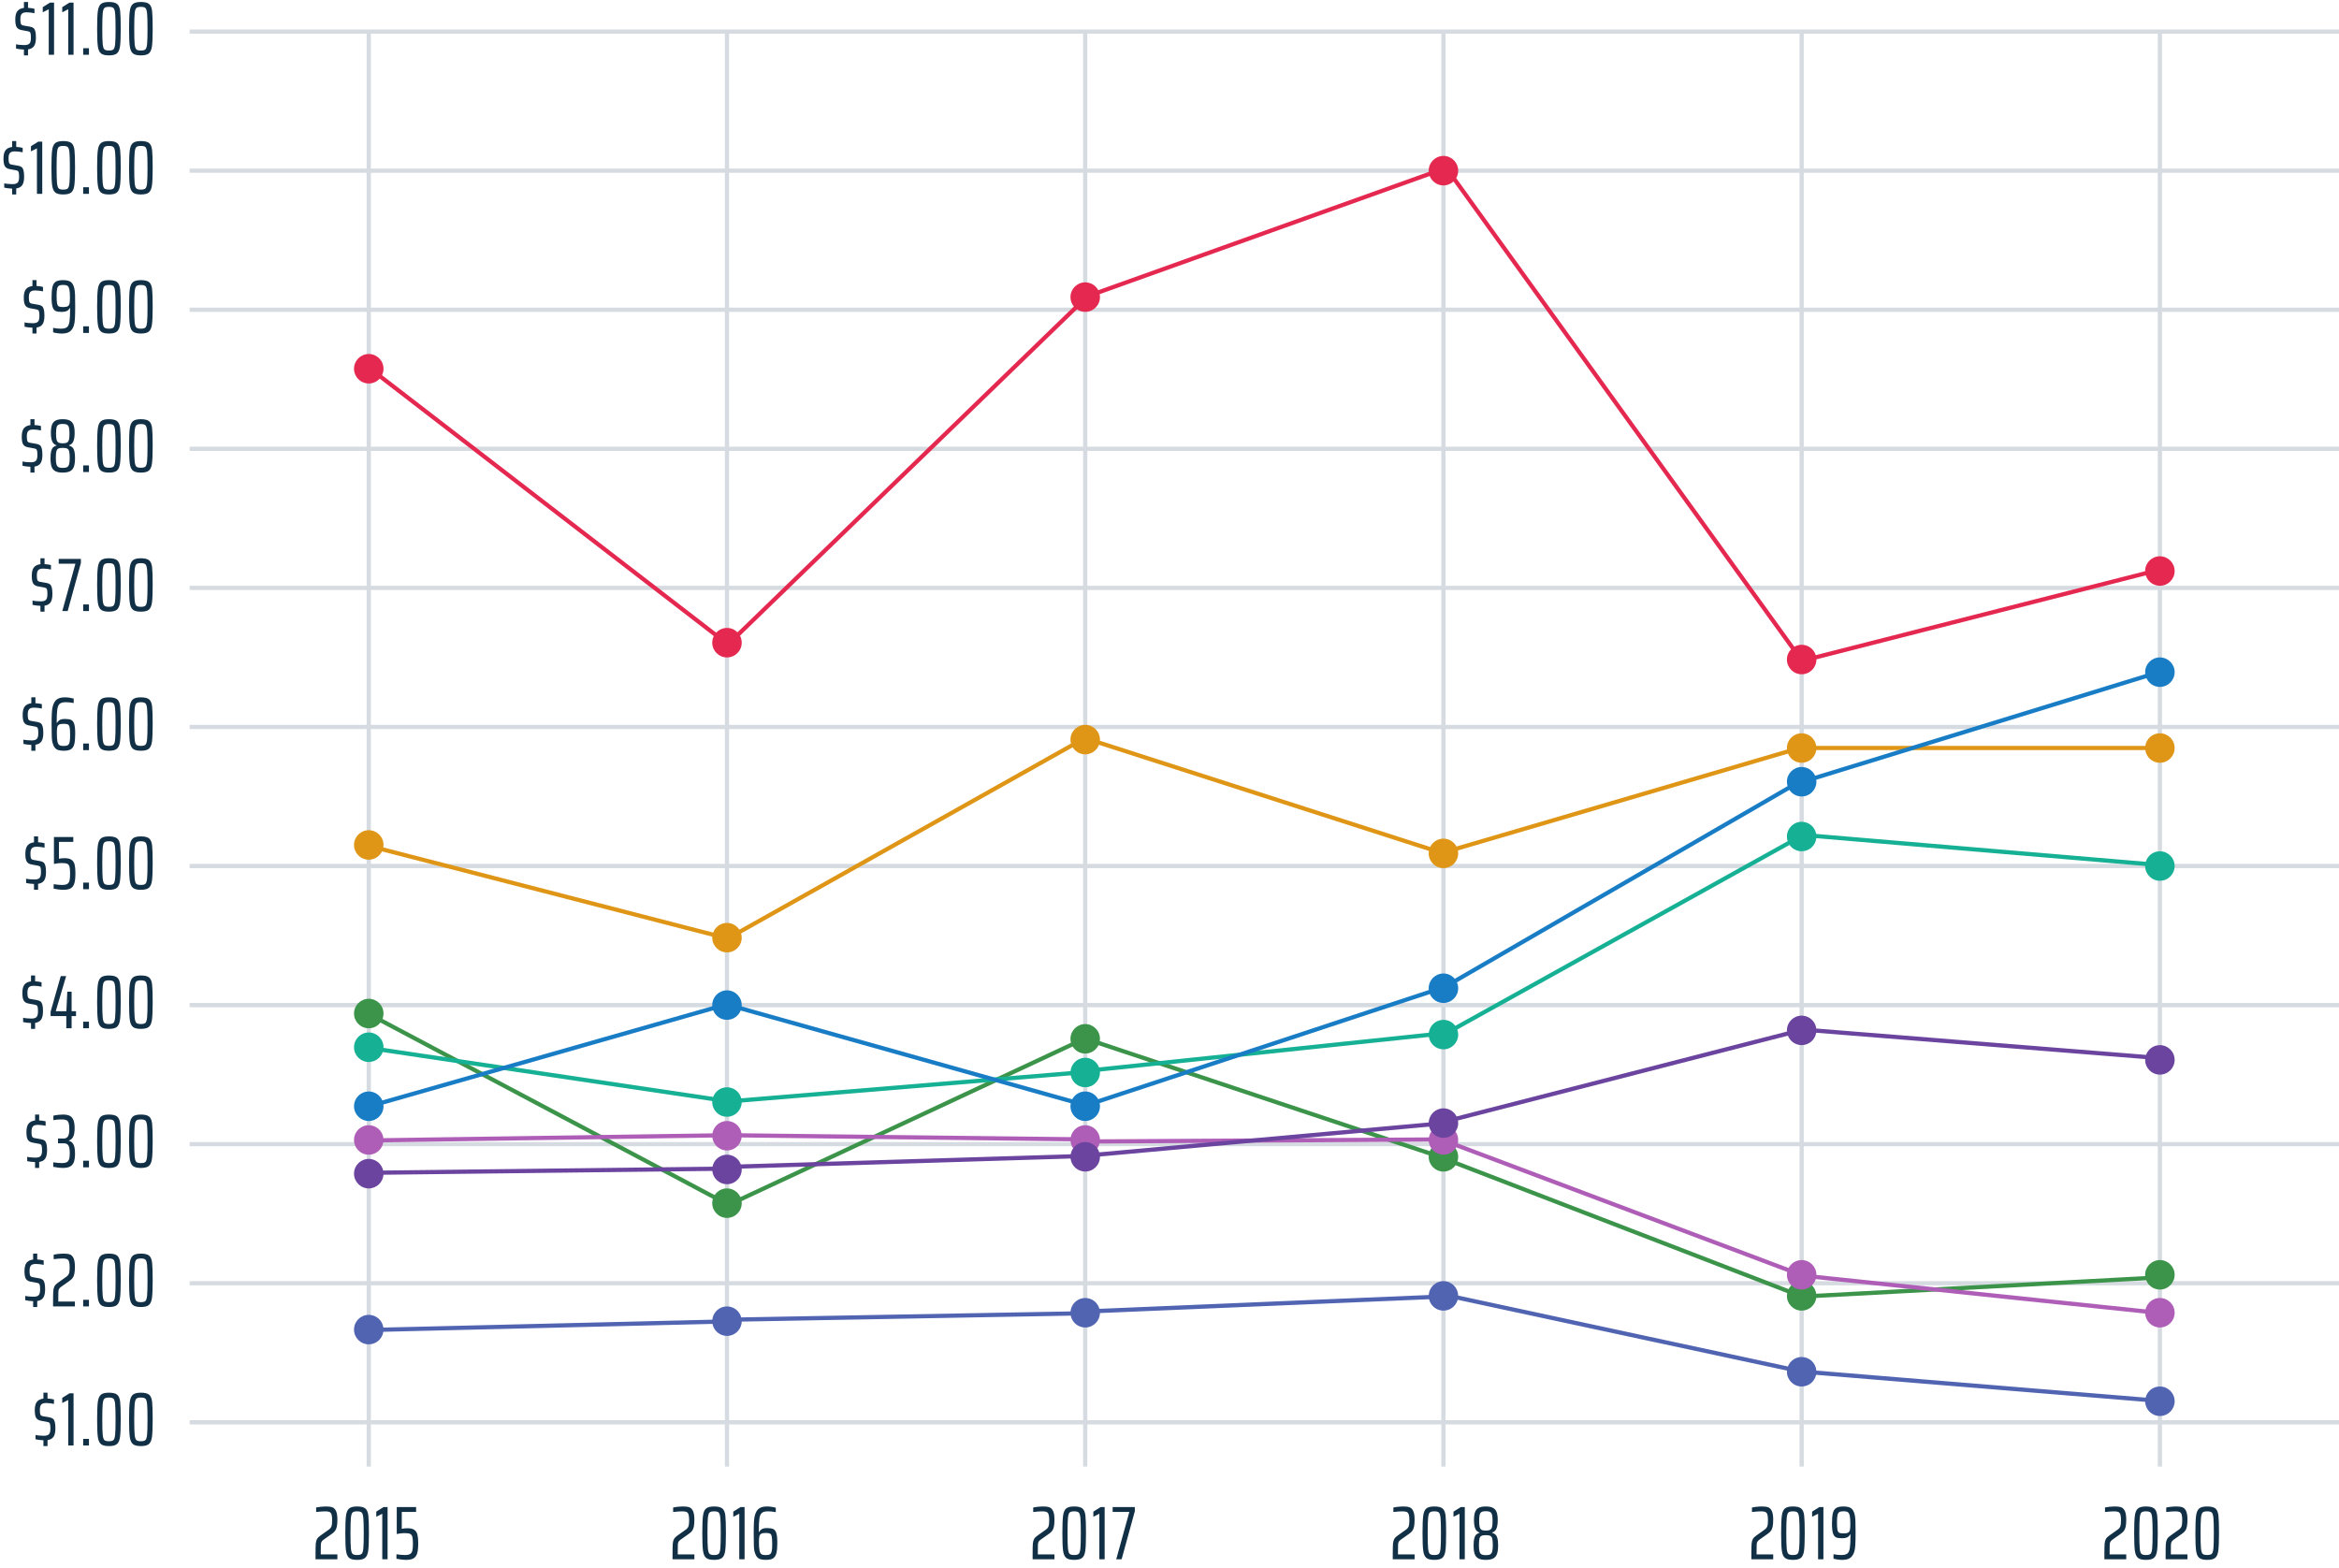 <?xml version="1.0" encoding="utf-8"?>
<!-- Generator: Adobe Illustrator 15.1.0, SVG Export Plug-In . SVG Version: 6.00 Build 0)  -->
<!DOCTYPE svg PUBLIC "-//W3C//DTD SVG 1.1//EN" "http://www.w3.org/Graphics/SVG/1.1/DTD/svg11.dtd">
<svg version="1.1" xmlns="http://www.w3.org/2000/svg" xmlns:xlink="http://www.w3.org/1999/xlink" x="0px" y="0px" width="555px"
	 height="372px" viewBox="0 0 555 372" enable-background="new 0 0 555 372" xml:space="preserve">
<g id="_x24_11.00__x24_10.00__x24_9.00__x24_8.00__x24_7.00__x24_6.00__x24_5.00__x24_4.00__x24_3.00__x24_2.00__x24__1_" enable-background="new    ">
	<g id="_x24_11.00__x24_10.00__x24_9.00__x24_8.00__x24_7.00__x24_6.00__x24_5.00__x24_4.00__x24_3.00__x24_2.00__x24_">
		<g>
			<path fill-rule="evenodd" clip-rule="evenodd" fill="#113046" d="M19.737,244h1.368v-1.566h-1.368V244z M19.737,277h1.368v-1.566
				h-1.368V277z M19.737,46h1.368v-1.566h-1.368V46z M19.737,211h1.368v-1.566h-1.368V211z M19.737,310h1.368v-1.566h-1.368V310z
				 M19.737,13h1.368v-1.566h-1.368V13z M27.808,330.958c-0.378-0.324-1.035-0.486-1.971-0.486c-0.888,0-1.521,0.162-1.899,0.486
				s-0.621,0.897-0.729,1.719c-0.108,0.822-0.162,2.199-0.162,4.131c0,1.933,0.054,3.31,0.162,4.132
				c0.108,0.821,0.351,1.395,0.729,1.719s1.011,0.485,1.899,0.485c0.9,0,1.539-0.161,1.917-0.485s0.621-0.897,0.729-1.719
				c0.108-0.822,0.162-2.199,0.162-4.132c0-2.004-0.045-3.398-0.135-4.185S28.186,331.282,27.808,330.958z M27.322,340.426
				c-0.066,0.673-0.198,1.102-0.396,1.287c-0.198,0.187-0.561,0.279-1.089,0.279c-0.516,0-0.873-0.093-1.071-0.279
				c-0.198-0.186-0.33-0.614-0.396-1.287c-0.066-0.672-0.099-1.878-0.099-3.618c0-1.739,0.033-2.945,0.099-3.617
				s0.198-1.102,0.396-1.287c0.198-0.187,0.555-0.279,1.071-0.279c0.528,0,0.891,0.093,1.089,0.279
				c0.198,0.186,0.33,0.615,0.396,1.287s0.099,1.878,0.099,3.617C27.421,338.548,27.388,339.754,27.322,340.426z M19.737,79h1.368
				v-1.566h-1.368V79z M19.737,112h1.368v-1.566h-1.368V112z M19.737,178h1.368v-1.566h-1.368V178z M19.737,145h1.368v-1.566h-1.368
				V145z M16.992,235.324h-1.026l-0.216,4.626h-2.52l2.466-8.334h-1.278l-2.412,8.46v1.025h3.726V244h1.26v-2.898h1.044v-1.151
				h-1.044V235.324z M16.666,111.793c0.42-0.234,0.714-0.597,0.882-1.089c0.168-0.492,0.252-1.158,0.252-1.998
				c0-0.696-0.051-1.245-0.153-1.647c-0.102-0.401-0.255-0.698-0.459-0.891c-0.204-0.191-0.474-0.342-0.81-0.45v-0.071
				c0.468-0.133,0.807-0.433,1.017-0.9s0.315-1.146,0.315-2.034c0-0.815-0.09-1.455-0.27-1.917c-0.18-0.462-0.474-0.798-0.882-1.008
				c-0.408-0.21-0.966-0.315-1.674-0.315c-0.708,0-1.266,0.105-1.674,0.315c-0.408,0.21-0.699,0.546-0.873,1.008
				c-0.174,0.462-0.261,1.102-0.261,1.917c0,0.889,0.105,1.566,0.315,2.034s0.543,0.768,0.999,0.9v0.071
				c-0.336,0.108-0.603,0.259-0.801,0.45c-0.198,0.192-0.348,0.489-0.45,0.891c-0.102,0.402-0.153,0.951-0.153,1.647
				c0,0.84,0.081,1.506,0.243,1.998c0.162,0.492,0.453,0.854,0.873,1.089s1.014,0.351,1.782,0.351
				C15.652,112.144,16.246,112.027,16.666,111.793z M13.3,102.892c0-0.647,0.039-1.131,0.117-1.448
				c0.078-0.318,0.228-0.54,0.45-0.666c0.222-0.126,0.561-0.189,1.017-0.189s0.795,0.063,1.017,0.189
				c0.222,0.126,0.375,0.348,0.459,0.666c0.083,0.317,0.126,0.801,0.126,1.448c0,0.648-0.042,1.132-0.126,1.449
				c-0.084,0.318-0.237,0.54-0.459,0.666c-0.222,0.126-0.561,0.189-1.017,0.189s-0.792-0.063-1.008-0.189
				c-0.216-0.126-0.366-0.348-0.45-0.666C13.342,104.023,13.3,103.54,13.3,102.892z M13.39,110.173
				c-0.096-0.33-0.144-0.831-0.144-1.503c0-0.708,0.042-1.227,0.126-1.557s0.237-0.552,0.459-0.666s0.573-0.171,1.053-0.171
				c0.479,0,0.834,0.057,1.062,0.171c0.228,0.114,0.384,0.336,0.468,0.666s0.126,0.849,0.126,1.557c0,0.672-0.048,1.173-0.144,1.503
				s-0.258,0.556-0.486,0.675c-0.228,0.12-0.57,0.181-1.026,0.181c-0.444,0-0.78-0.061-1.008-0.181
				C13.648,110.729,13.486,110.503,13.39,110.173z M11.567,13h1.26V0.616h-0.954l-1.728,1.08V2.92l1.422-0.72V13z M17.804,69.928
				c-0.024-0.647-0.084-1.157-0.18-1.529c-0.18-0.744-0.468-1.251-0.864-1.521c-0.396-0.27-1.002-0.405-1.818-0.405
				c-0.756,0-1.326,0.123-1.71,0.369c-0.384,0.246-0.646,0.654-0.783,1.225c-0.138,0.569-0.207,1.395-0.207,2.475
				c0,1.032,0.078,1.794,0.234,2.286c0.156,0.492,0.396,0.813,0.72,0.963s0.81,0.225,1.458,0.225c0.984,0,1.608-0.3,1.872-0.899
				h0.108c0,1.464-0.048,2.522-0.144,3.177s-0.294,1.101-0.594,1.341c-0.3,0.24-0.792,0.36-1.476,0.36
				c-0.576,0-1.182-0.066-1.818-0.198v1.063c0.288,0.084,0.624,0.152,1.008,0.206c0.384,0.055,0.726,0.081,1.026,0.081
				c0.804,0,1.428-0.144,1.872-0.432c0.444-0.288,0.78-0.773,1.008-1.458c0.132-0.396,0.219-0.945,0.261-1.646
				c0.042-0.702,0.063-1.678,0.063-2.926C17.84,71.494,17.828,70.576,17.804,69.928z M16.499,72.052
				c-0.066,0.288-0.21,0.495-0.432,0.621c-0.222,0.126-0.573,0.189-1.053,0.189c-0.492,0-0.84-0.048-1.044-0.145
				c-0.204-0.096-0.345-0.324-0.423-0.684c-0.078-0.36-0.117-0.973-0.117-1.836c0-0.769,0.042-1.332,0.126-1.692
				s0.234-0.6,0.45-0.72s0.552-0.18,1.008-0.18c0.444,0,0.774,0.071,0.99,0.216c0.216,0.144,0.369,0.432,0.459,0.863
				c0.09,0.433,0.135,1.099,0.135,1.998C16.598,71.308,16.564,71.764,16.499,72.052z M16.193,13h1.26V0.616h-0.954l-1.728,1.08V2.92
				l1.422-0.72V13z M12.206,39.808c0,1.933,0.054,3.31,0.162,4.132c0.108,0.821,0.351,1.395,0.729,1.719s1.011,0.485,1.899,0.485
				c0.9,0,1.539-0.161,1.917-0.485s0.621-0.897,0.729-1.719c0.108-0.822,0.162-2.199,0.162-4.132c0-2.004-0.045-3.398-0.135-4.185
				c-0.09-0.786-0.324-1.341-0.702-1.665s-1.035-0.486-1.971-0.486c-0.888,0-1.521,0.162-1.899,0.486s-0.621,0.897-0.729,1.719
				C12.26,36.499,12.206,37.876,12.206,39.808z M13.529,36.19c0.066-0.672,0.198-1.102,0.396-1.287
				c0.198-0.187,0.555-0.279,1.071-0.279c0.528,0,0.891,0.093,1.089,0.279c0.198,0.186,0.33,0.615,0.396,1.287
				c0.065,0.672,0.099,1.878,0.099,3.617c0,1.74-0.033,2.946-0.099,3.618c-0.066,0.673-0.198,1.102-0.396,1.287
				c-0.198,0.187-0.562,0.279-1.089,0.279c-0.516,0-0.873-0.093-1.071-0.279c-0.198-0.186-0.33-0.614-0.396-1.287
				c-0.066-0.672-0.099-1.878-0.099-3.618C13.43,38.068,13.462,36.862,13.529,36.19z M11.997,142.93
				c0.294-0.432,0.441-1.098,0.441-1.998c0-0.672-0.051-1.185-0.153-1.539c-0.102-0.354-0.252-0.605-0.45-0.756
				c-0.198-0.149-0.477-0.255-0.837-0.314l-1.44-0.252c-0.228-0.036-0.396-0.093-0.504-0.171s-0.186-0.22-0.234-0.424
				c-0.048-0.203-0.072-0.521-0.072-0.953c0-0.588,0.111-1.002,0.333-1.242s0.615-0.36,1.179-0.36c0.252,0,0.564,0.021,0.936,0.063
				c0.372,0.042,0.672,0.093,0.9,0.152v-1.044c-0.336-0.107-0.846-0.186-1.53-0.233v-1.387H9.594v1.404
				c-0.684,0.084-1.197,0.333-1.539,0.747s-0.513,1.083-0.513,2.007c0,0.828,0.105,1.425,0.315,1.791
				c0.209,0.366,0.591,0.604,1.143,0.711l1.476,0.271c0.228,0.048,0.39,0.104,0.486,0.171c0.096,0.065,0.167,0.204,0.216,0.414
				c0.048,0.21,0.072,0.549,0.072,1.017c0,0.648-0.117,1.092-0.351,1.332c-0.234,0.24-0.633,0.36-1.197,0.36
				c-0.336,0-0.699-0.019-1.089-0.055c-0.39-0.035-0.687-0.083-0.891-0.144v1.026c0.216,0.06,0.501,0.11,0.855,0.152
				s0.693,0.069,1.017,0.081v1.386h0.972v-1.422C11.226,143.626,11.703,143.362,11.997,142.93z M8.669,79.144v-1.422
				c0.66-0.096,1.137-0.359,1.431-0.792c0.294-0.432,0.441-1.098,0.441-1.998c0-0.672-0.051-1.185-0.153-1.539
				c-0.102-0.354-0.252-0.605-0.45-0.756c-0.198-0.149-0.477-0.255-0.837-0.314l-1.44-0.252c-0.228-0.036-0.396-0.093-0.504-0.171
				c-0.108-0.078-0.187-0.22-0.234-0.424c-0.048-0.203-0.072-0.521-0.072-0.953c0-0.588,0.111-1.002,0.333-1.242
				c0.222-0.24,0.615-0.36,1.179-0.36c0.252,0,0.564,0.021,0.936,0.063s0.672,0.093,0.9,0.152v-1.044
				c-0.336-0.107-0.846-0.186-1.53-0.233v-1.387H7.697v1.404C7.013,67.96,6.5,68.209,6.158,68.623
				c-0.342,0.414-0.513,1.083-0.513,2.007c0,0.828,0.105,1.425,0.315,1.791s0.591,0.604,1.143,0.711l1.476,0.271
				c0.228,0.048,0.39,0.104,0.486,0.171c0.096,0.065,0.168,0.204,0.216,0.414c0.047,0.21,0.072,0.549,0.072,1.017
				c0,0.648-0.117,1.092-0.351,1.332s-0.633,0.36-1.197,0.36c-0.336,0-0.699-0.019-1.089-0.055c-0.39-0.035-0.687-0.083-0.891-0.144
				v1.026c0.216,0.06,0.501,0.11,0.855,0.152c0.354,0.042,0.693,0.069,1.017,0.081v1.386H8.669z M15.952,209.758
				c-0.264,0.156-0.666,0.234-1.206,0.234s-1.212-0.061-2.016-0.181v1.063c0.336,0.072,0.72,0.135,1.152,0.188
				c0.432,0.055,0.816,0.081,1.152,0.081c0.78,0,1.374-0.126,1.782-0.378c0.408-0.252,0.69-0.656,0.846-1.215
				c0.156-0.558,0.234-1.353,0.234-2.385c0-0.84-0.063-1.509-0.189-2.007s-0.372-0.876-0.738-1.134
				c-0.366-0.259-0.903-0.388-1.611-0.388c-0.588,0-1.044,0.049-1.368,0.145v-4.015h3.402v-1.151h-4.59v6.39
				c0.72-0.144,1.32-0.216,1.8-0.216c0.624,0,1.071,0.057,1.341,0.171s0.453,0.342,0.549,0.684c0.096,0.343,0.144,0.909,0.144,1.701
				c0,0.732-0.048,1.278-0.144,1.639C16.396,209.344,16.215,209.603,15.952,209.758z M7.539,175.696
				c-0.336,0-0.699-0.019-1.089-0.055c-0.39-0.035-0.687-0.083-0.891-0.144v1.026c0.216,0.06,0.501,0.11,0.855,0.152
				s0.693,0.069,1.017,0.081v1.386h0.972v-1.422c0.66-0.096,1.137-0.359,1.431-0.792c0.294-0.432,0.441-1.098,0.441-1.998
				c0-0.672-0.051-1.185-0.153-1.539c-0.102-0.354-0.252-0.605-0.45-0.756c-0.198-0.149-0.477-0.255-0.837-0.314l-1.44-0.252
				c-0.228-0.036-0.396-0.093-0.504-0.171s-0.186-0.22-0.234-0.424c-0.048-0.203-0.072-0.521-0.072-0.953
				c0-0.588,0.111-1.002,0.333-1.242s0.615-0.36,1.179-0.36c0.252,0,0.564,0.021,0.936,0.063c0.372,0.042,0.672,0.093,0.9,0.152
				v-1.044c-0.336-0.107-0.846-0.186-1.53-0.233v-1.387H7.431v1.404c-0.684,0.084-1.197,0.333-1.539,0.747s-0.513,1.083-0.513,2.007
				c0,0.828,0.105,1.425,0.315,1.791c0.209,0.366,0.591,0.604,1.143,0.711l1.476,0.271c0.228,0.048,0.39,0.104,0.486,0.171
				c0.096,0.065,0.168,0.204,0.216,0.414s0.072,0.549,0.072,1.017c0,0.648-0.117,1.092-0.351,1.332
				C8.501,175.576,8.103,175.696,7.539,175.696z M14.191,166.984c0.3-0.24,0.786-0.36,1.458-0.36c0.563,0,1.176,0.066,1.836,0.198
				v-1.063c-0.313-0.084-0.657-0.152-1.035-0.207c-0.378-0.054-0.711-0.081-0.999-0.081c-0.852,0-1.5,0.162-1.944,0.486
				c-0.444,0.324-0.774,0.876-0.99,1.656c-0.108,0.372-0.18,0.899-0.216,1.584c-0.036,0.684-0.054,1.596-0.054,2.735
				c0,1.225,0.012,2.157,0.036,2.8c0.024,0.642,0.072,1.106,0.144,1.395c0.144,0.54,0.327,0.957,0.549,1.251
				s0.504,0.495,0.846,0.604c0.342,0.107,0.783,0.161,1.323,0.161c0.756,0,1.323-0.123,1.701-0.368
				c0.378-0.246,0.639-0.654,0.783-1.225c0.144-0.569,0.216-1.395,0.216-2.475c0-1.032-0.078-1.794-0.234-2.286
				c-0.156-0.492-0.399-0.813-0.729-0.963c-0.33-0.15-0.813-0.226-1.449-0.226c-0.564,0-0.987,0.085-1.269,0.252
				c-0.282,0.169-0.483,0.385-0.603,0.648h-0.108c0-1.464,0.048-2.522,0.144-3.177C13.693,167.671,13.891,167.225,14.191,166.984z
				 M13.588,172.564c0.065-0.288,0.209-0.495,0.432-0.621s0.573-0.189,1.053-0.189c0.492,0,0.837,0.048,1.035,0.145
				c0.198,0.096,0.335,0.323,0.414,0.684s0.117,0.972,0.117,1.836c0,0.769-0.042,1.332-0.126,1.692
				c-0.084,0.359-0.231,0.6-0.441,0.72s-0.543,0.18-0.999,0.18c-0.444,0-0.774-0.072-0.99-0.216
				c-0.216-0.144-0.369-0.432-0.459-0.864c-0.09-0.432-0.135-1.098-0.135-1.998C13.489,173.309,13.522,172.852,13.588,172.564z
				 M9.295,277.144v-1.422c0.66-0.096,1.137-0.359,1.431-0.792c0.294-0.432,0.441-1.098,0.441-1.998
				c0-0.672-0.051-1.185-0.153-1.539c-0.103-0.354-0.252-0.605-0.45-0.756c-0.198-0.149-0.477-0.255-0.837-0.314l-1.44-0.252
				c-0.229-0.036-0.396-0.093-0.504-0.171c-0.108-0.078-0.186-0.22-0.234-0.424c-0.048-0.203-0.072-0.521-0.072-0.954
				c0-0.587,0.111-1.001,0.333-1.241c0.222-0.24,0.615-0.36,1.179-0.36c0.252,0,0.564,0.021,0.936,0.063s0.672,0.093,0.9,0.152
				v-1.044c-0.336-0.107-0.846-0.186-1.53-0.233v-1.387H8.323v1.404c-0.684,0.084-1.197,0.333-1.539,0.747
				c-0.342,0.414-0.513,1.083-0.513,2.007c0,0.828,0.105,1.425,0.315,1.791s0.591,0.604,1.143,0.711l1.476,0.271
				c0.228,0.048,0.39,0.104,0.486,0.171c0.096,0.065,0.168,0.204,0.216,0.414s0.072,0.549,0.072,1.017
				c0,0.648-0.117,1.092-0.351,1.332s-0.633,0.36-1.197,0.36c-0.336,0-0.699-0.019-1.089-0.055s-0.687-0.083-0.891-0.144v1.026
				c0.216,0.06,0.501,0.11,0.855,0.152c0.354,0.042,0.693,0.069,1.017,0.081v1.386H9.295z M9.04,211.144v-1.422
				c0.66-0.096,1.137-0.359,1.431-0.792c0.294-0.432,0.441-1.098,0.441-1.998c0-0.672-0.051-1.185-0.153-1.539
				c-0.102-0.354-0.252-0.605-0.45-0.756c-0.198-0.149-0.477-0.255-0.837-0.314l-1.44-0.252c-0.228-0.036-0.396-0.093-0.504-0.171
				s-0.186-0.22-0.234-0.424c-0.048-0.203-0.072-0.521-0.072-0.953c0-0.588,0.111-1.002,0.333-1.242s0.615-0.36,1.179-0.36
				c0.252,0,0.564,0.021,0.936,0.063c0.372,0.042,0.672,0.093,0.9,0.152v-1.044c-0.336-0.107-0.846-0.186-1.53-0.233v-1.387H8.068
				v1.404c-0.684,0.084-1.197,0.333-1.539,0.747s-0.513,1.083-0.513,2.007c0,0.828,0.105,1.425,0.315,1.791
				c0.209,0.366,0.591,0.604,1.143,0.711l1.476,0.271c0.228,0.048,0.39,0.104,0.486,0.171c0.096,0.065,0.167,0.204,0.216,0.414
				c0.048,0.21,0.072,0.549,0.072,1.017c0,0.648-0.117,1.092-0.351,1.332c-0.234,0.24-0.633,0.36-1.197,0.36
				c-0.336,0-0.699-0.019-1.089-0.055c-0.39-0.035-0.687-0.083-0.891-0.144v1.026c0.216,0.06,0.501,0.11,0.855,0.152
				s0.693,0.069,1.017,0.081v1.386H9.04z M16.342,270.7v-0.072c0.456-0.144,0.798-0.447,1.026-0.909s0.342-1.131,0.342-2.007
				c0-0.804-0.093-1.442-0.279-1.917c-0.186-0.474-0.477-0.813-0.873-1.017s-0.936-0.307-1.62-0.307
				c-0.336,0-0.717,0.024-1.143,0.072c-0.426,0.048-0.801,0.114-1.125,0.198v1.062c0.66-0.119,1.308-0.18,1.944-0.18
				c0.48,0,0.849,0.054,1.107,0.162c0.258,0.107,0.444,0.324,0.558,0.647c0.114,0.324,0.171,0.811,0.171,1.458
				c0,0.876-0.114,1.474-0.342,1.791c-0.229,0.318-0.546,0.478-0.954,0.478h-1.386v1.134h1.386c0.516,0,0.879,0.177,1.089,0.531
				c0.21,0.354,0.315,0.975,0.315,1.862c0,0.648-0.066,1.138-0.198,1.468c-0.132,0.33-0.327,0.552-0.585,0.666
				c-0.258,0.114-0.615,0.171-1.071,0.171c-0.564,0-1.254-0.061-2.07-0.18v1.062c0.336,0.072,0.72,0.135,1.152,0.188
				c0.432,0.055,0.816,0.081,1.152,0.081c0.744,0,1.326-0.123,1.746-0.368c0.42-0.246,0.711-0.618,0.873-1.116
				s0.243-1.149,0.243-1.953c0-0.972-0.123-1.686-0.369-2.142S16.822,270.82,16.342,270.7z M19.737,343h1.368v-1.566h-1.368V343z
				 M7.344,35.92l1.422-0.72V46h1.26V33.616H9.072l-1.728,1.08V35.92z M14.771,331.696v1.224l1.422-0.72V343h1.26v-12.384h-0.954
				L14.771,331.696z M12.546,336.637c-0.198-0.149-0.477-0.255-0.837-0.314l-1.44-0.252c-0.228-0.036-0.396-0.093-0.504-0.171
				s-0.186-0.22-0.234-0.424c-0.048-0.203-0.072-0.521-0.072-0.954c0-0.587,0.111-1.001,0.333-1.241s0.615-0.36,1.179-0.36
				c0.252,0,0.564,0.021,0.936,0.063c0.372,0.042,0.672,0.093,0.9,0.152v-1.044c-0.336-0.107-0.846-0.186-1.53-0.233v-1.387h-0.972
				v1.404c-0.684,0.084-1.197,0.333-1.539,0.747c-0.342,0.414-0.513,1.083-0.513,2.007c0,0.828,0.105,1.425,0.315,1.791
				s0.591,0.604,1.143,0.711l1.476,0.271c0.228,0.048,0.39,0.104,0.486,0.171c0.096,0.065,0.168,0.204,0.216,0.414
				c0.048,0.21,0.072,0.549,0.072,1.017c0,0.648-0.117,1.092-0.351,1.332c-0.234,0.24-0.633,0.36-1.197,0.36
				c-0.336,0-0.699-0.019-1.089-0.055c-0.39-0.036-0.687-0.083-0.891-0.144v1.026c0.216,0.06,0.501,0.11,0.855,0.152
				s0.693,0.069,1.017,0.081v1.386h0.972v-1.422c0.66-0.096,1.137-0.359,1.431-0.792c0.294-0.432,0.441-1.098,0.441-1.998
				c0-0.672-0.051-1.185-0.153-1.539C12.894,337.039,12.744,336.787,12.546,336.637z M13.934,133.768h3.96L14.78,145h1.278
				l3.132-11.394v-0.99h-5.256V133.768z M27.808,297.958c-0.378-0.324-1.035-0.486-1.971-0.486c-0.888,0-1.521,0.162-1.899,0.486
				s-0.621,0.897-0.729,1.719c-0.108,0.822-0.162,2.199-0.162,4.131c0,1.933,0.054,3.31,0.162,4.132
				c0.108,0.821,0.351,1.395,0.729,1.719s1.011,0.485,1.899,0.485c0.9,0,1.539-0.161,1.917-0.485s0.621-0.897,0.729-1.719
				c0.108-0.822,0.162-2.199,0.162-4.132c0-2.004-0.045-3.398-0.135-4.185S28.186,298.282,27.808,297.958z M27.322,307.426
				c-0.066,0.672-0.198,1.102-0.396,1.287c-0.198,0.187-0.561,0.279-1.089,0.279c-0.516,0-0.873-0.093-1.071-0.279
				c-0.198-0.186-0.33-0.615-0.396-1.287s-0.099-1.878-0.099-3.618c0-1.739,0.033-2.945,0.099-3.617s0.198-1.102,0.396-1.287
				c0.198-0.187,0.555-0.279,1.071-0.279c0.528,0,0.891,0.093,1.089,0.279c0.198,0.186,0.33,0.615,0.396,1.287
				s0.099,1.878,0.099,3.617C27.421,305.548,27.388,306.754,27.322,307.426z M13.849,306.607c0.012-0.271,0.048-0.483,0.108-0.64
				c0.096-0.239,0.258-0.432,0.486-0.576l2.034-1.439c0.324-0.228,0.576-0.462,0.756-0.702c0.18-0.24,0.315-0.567,0.405-0.981
				c0.09-0.413,0.135-0.969,0.135-1.665c0-0.911-0.108-1.596-0.324-2.052s-0.504-0.75-0.864-0.882
				c-0.36-0.132-0.828-0.198-1.404-0.198c-0.408,0-0.846,0.024-1.314,0.072s-0.846,0.108-1.134,0.18v1.063
				c0.864-0.108,1.59-0.162,2.178-0.162c0.456,0,0.795,0.054,1.017,0.162c0.222,0.107,0.378,0.313,0.468,0.612
				c0.09,0.3,0.135,0.756,0.135,1.367c0,0.648-0.057,1.125-0.171,1.432c-0.114,0.306-0.339,0.573-0.675,0.801l-1.926,1.368
				c-0.396,0.276-0.672,0.558-0.828,0.846c-0.156,0.288-0.252,0.657-0.288,1.107c-0.036,0.449-0.054,1.227-0.054,2.331V310h5.184
				v-1.152h-3.942v-0.846C13.831,307.342,13.837,306.877,13.849,306.607z M8.834,310.144v-1.422c0.66-0.096,1.137-0.359,1.431-0.792
				c0.294-0.432,0.441-1.098,0.441-1.998c0-0.672-0.051-1.185-0.153-1.539c-0.102-0.354-0.252-0.605-0.45-0.756
				c-0.198-0.149-0.477-0.255-0.837-0.314l-1.44-0.252c-0.228-0.036-0.396-0.093-0.504-0.171s-0.187-0.22-0.234-0.424
				c-0.048-0.203-0.072-0.521-0.072-0.953c0-0.588,0.111-1.002,0.333-1.242c0.222-0.24,0.615-0.36,1.179-0.36
				c0.252,0,0.563,0.021,0.936,0.063c0.372,0.042,0.672,0.093,0.9,0.152v-1.044c-0.336-0.107-0.846-0.186-1.53-0.233v-1.387H7.863
				v1.404c-0.684,0.084-1.197,0.333-1.539,0.747c-0.342,0.414-0.513,1.083-0.513,2.007c0,0.828,0.105,1.425,0.315,1.791
				s0.591,0.604,1.143,0.711l1.476,0.271c0.228,0.048,0.39,0.104,0.486,0.171c0.096,0.065,0.168,0.204,0.216,0.414
				c0.048,0.21,0.072,0.549,0.072,1.017c0,0.648-0.117,1.092-0.351,1.332c-0.234,0.24-0.633,0.36-1.197,0.36
				c-0.336,0-0.699-0.019-1.089-0.055c-0.39-0.035-0.688-0.083-0.891-0.144v1.026c0.216,0.06,0.501,0.11,0.855,0.152
				c0.354,0.042,0.693,0.069,1.017,0.081v1.386H8.834z M5.085,7.132l1.476,0.271c0.228,0.048,0.39,0.104,0.486,0.171
				c0.096,0.065,0.167,0.204,0.216,0.414c0.048,0.21,0.072,0.549,0.072,1.017c0,0.648-0.117,1.092-0.351,1.332
				c-0.234,0.24-0.633,0.36-1.197,0.36c-0.336,0-0.699-0.019-1.089-0.055c-0.39-0.035-0.687-0.083-0.891-0.144v1.026
				c0.216,0.06,0.501,0.11,0.855,0.152s0.693,0.069,1.017,0.081v1.386h0.972v-1.422c0.66-0.096,1.137-0.359,1.431-0.792
				c0.294-0.432,0.441-1.098,0.441-1.998c0-0.672-0.051-1.185-0.153-1.539C8.268,7.039,8.118,6.787,7.92,6.637
				C7.722,6.487,7.443,6.382,7.083,6.322L5.643,6.07C5.415,6.034,5.247,5.978,5.139,5.899S4.953,5.68,4.905,5.476
				C4.857,5.272,4.833,4.954,4.833,4.522c0-0.588,0.111-1.002,0.333-1.242s0.615-0.36,1.179-0.36c0.252,0,0.564,0.021,0.936,0.063
				c0.372,0.042,0.672,0.093,0.9,0.152V2.092c-0.336-0.107-0.846-0.186-1.53-0.233V0.472H5.679v1.404
				C4.995,1.96,4.482,2.209,4.14,2.623C3.798,3.037,3.627,3.706,3.627,4.63c0,0.828,0.105,1.425,0.315,1.791
				C4.152,6.787,4.533,7.024,5.085,7.132z M5.723,41.932c0-0.672-0.051-1.185-0.153-1.539c-0.102-0.354-0.252-0.605-0.45-0.756
				c-0.198-0.149-0.477-0.255-0.837-0.314l-1.44-0.252c-0.228-0.036-0.396-0.093-0.504-0.171s-0.186-0.219-0.234-0.424
				c-0.048-0.203-0.072-0.521-0.072-0.953c0-0.588,0.11-1.002,0.333-1.242c0.222-0.24,0.615-0.36,1.179-0.36
				c0.252,0,0.564,0.021,0.936,0.063c0.372,0.042,0.672,0.093,0.9,0.152v-1.044c-0.336-0.107-0.846-0.186-1.53-0.233v-1.387H2.878
				v1.404c-0.684,0.084-1.197,0.333-1.539,0.747c-0.342,0.414-0.513,1.083-0.513,2.007c0,0.828,0.104,1.425,0.315,1.791
				c0.209,0.366,0.591,0.604,1.143,0.711l1.476,0.271c0.228,0.048,0.39,0.104,0.486,0.171c0.096,0.065,0.168,0.204,0.216,0.414
				s0.072,0.549,0.072,1.017c0,0.648-0.117,1.092-0.351,1.332s-0.633,0.36-1.197,0.36c-0.336,0-0.699-0.019-1.089-0.055
				c-0.39-0.035-0.687-0.083-0.891-0.144v1.026c0.216,0.06,0.501,0.11,0.855,0.152s0.693,0.069,1.017,0.081v1.386h0.972v-1.422
				c0.66-0.096,1.137-0.359,1.431-0.792C5.575,43.498,5.723,42.832,5.723,41.932z M6.621,106.132l1.476,0.271
				c0.228,0.048,0.39,0.104,0.486,0.171c0.096,0.065,0.168,0.204,0.216,0.414c0.048,0.21,0.072,0.549,0.072,1.017
				c0,0.648-0.117,1.092-0.351,1.332s-0.633,0.36-1.197,0.36c-0.336,0-0.699-0.019-1.089-0.055c-0.39-0.035-0.687-0.083-0.891-0.144
				v1.026c0.216,0.06,0.501,0.11,0.855,0.152c0.354,0.042,0.693,0.069,1.017,0.081v1.386h0.972v-1.422
				c0.66-0.096,1.137-0.359,1.431-0.792c0.294-0.432,0.441-1.098,0.441-1.998c0-0.672-0.051-1.185-0.153-1.539
				c-0.102-0.354-0.252-0.605-0.45-0.756c-0.198-0.149-0.477-0.255-0.837-0.314l-1.44-0.252c-0.228-0.036-0.396-0.093-0.504-0.171
				c-0.108-0.078-0.187-0.219-0.234-0.424c-0.048-0.203-0.072-0.521-0.072-0.953c0-0.588,0.111-1.002,0.333-1.242
				c0.222-0.24,0.615-0.36,1.179-0.36c0.252,0,0.563,0.021,0.936,0.063s0.672,0.093,0.9,0.152v-1.044
				c-0.336-0.107-0.846-0.186-1.53-0.233v-1.387H7.215v1.404c-0.684,0.084-1.197,0.333-1.539,0.747
				c-0.342,0.414-0.513,1.083-0.513,2.007c0,0.828,0.105,1.425,0.315,1.791S6.068,106.024,6.621,106.132z M7.466,241.696
				c-0.336,0-0.699-0.019-1.089-0.055c-0.39-0.035-0.687-0.083-0.891-0.144v1.026c0.216,0.06,0.501,0.11,0.855,0.152
				s0.693,0.069,1.017,0.081v1.386h0.972v-1.422c0.66-0.096,1.137-0.359,1.431-0.792c0.293-0.432,0.441-1.098,0.441-1.998
				c0-0.672-0.051-1.185-0.153-1.539c-0.102-0.354-0.252-0.605-0.45-0.756c-0.198-0.149-0.477-0.255-0.837-0.314l-1.44-0.252
				c-0.228-0.036-0.396-0.093-0.504-0.171s-0.186-0.22-0.234-0.424c-0.048-0.203-0.072-0.521-0.072-0.953
				c0-0.588,0.111-1.002,0.333-1.242c0.222-0.24,0.615-0.36,1.179-0.36c0.252,0,0.564,0.021,0.936,0.063s0.672,0.093,0.9,0.152
				v-1.044c-0.336-0.107-0.846-0.186-1.53-0.233v-1.387H7.358v1.404c-0.684,0.084-1.197,0.333-1.539,0.747
				c-0.342,0.414-0.513,1.083-0.513,2.007c0,0.828,0.105,1.425,0.315,1.791s0.591,0.604,1.143,0.711l1.476,0.271
				c0.228,0.048,0.39,0.104,0.486,0.171c0.096,0.065,0.168,0.204,0.216,0.414s0.072,0.549,0.072,1.017
				c0,0.648-0.117,1.092-0.351,1.332S8.03,241.696,7.466,241.696z M171.406,357.958c-0.378-0.324-1.035-0.486-1.971-0.486
				c-0.888,0-1.521,0.162-1.899,0.486s-0.621,0.897-0.729,1.719c-0.108,0.822-0.162,2.199-0.162,4.131
				c0,1.933,0.054,3.31,0.162,4.132c0.108,0.821,0.351,1.395,0.729,1.719s1.011,0.485,1.899,0.485c0.9,0,1.539-0.161,1.917-0.485
				s0.621-0.897,0.729-1.719c0.108-0.822,0.162-2.199,0.162-4.132c0-2.004-0.045-3.398-0.135-4.185
				C172.018,358.837,171.784,358.282,171.406,357.958z M170.92,367.426c-0.066,0.673-0.198,1.102-0.396,1.287
				c-0.198,0.187-0.561,0.279-1.089,0.279c-0.516,0-0.873-0.093-1.071-0.279c-0.198-0.186-0.33-0.614-0.396-1.287
				c-0.066-0.672-0.099-1.878-0.099-3.618c0-1.739,0.033-2.945,0.099-3.617c0.066-0.672,0.198-1.102,0.396-1.287
				c0.198-0.187,0.555-0.279,1.071-0.279c0.528,0,0.891,0.093,1.089,0.279c0.198,0.186,0.33,0.615,0.396,1.287
				s0.099,1.878,0.099,3.617C171.019,365.548,170.986,366.754,170.92,367.426z M256.845,357.958
				c-0.378-0.324-1.035-0.486-1.971-0.486c-0.888,0-1.521,0.162-1.899,0.486c-0.378,0.324-0.621,0.897-0.729,1.719
				c-0.108,0.822-0.162,2.199-0.162,4.131c0,1.933,0.054,3.31,0.162,4.132c0.108,0.821,0.351,1.395,0.729,1.719
				c0.378,0.324,1.011,0.485,1.899,0.485c0.9,0,1.539-0.161,1.917-0.485s0.621-0.897,0.729-1.719
				c0.108-0.822,0.162-2.199,0.162-4.132c0-2.004-0.045-3.398-0.135-4.185S257.223,358.282,256.845,357.958z M256.359,367.426
				c-0.066,0.673-0.198,1.102-0.396,1.287c-0.198,0.187-0.561,0.279-1.089,0.279c-0.516,0-0.873-0.093-1.071-0.279
				c-0.198-0.186-0.33-0.614-0.396-1.287c-0.066-0.672-0.099-1.878-0.099-3.618c0-1.739,0.033-2.945,0.099-3.617
				s0.198-1.102,0.396-1.287c0.198-0.187,0.555-0.279,1.071-0.279c0.528,0,0.891,0.093,1.089,0.279
				c0.198,0.186,0.33,0.615,0.396,1.287s0.099,1.878,0.099,3.617C256.458,365.548,256.425,366.754,256.359,367.426z
				 M259.432,358.696v1.224l1.422-0.72V370h1.26v-12.384h-0.954L259.432,358.696z M246.278,366.607
				c0.012-0.271,0.048-0.483,0.108-0.64c0.096-0.239,0.258-0.432,0.486-0.576l2.034-1.439c0.324-0.228,0.576-0.462,0.756-0.702
				c0.18-0.24,0.315-0.567,0.405-0.981c0.09-0.413,0.135-0.969,0.135-1.665c0-0.911-0.108-1.596-0.324-2.052
				c-0.216-0.456-0.504-0.75-0.864-0.882c-0.36-0.132-0.828-0.198-1.404-0.198c-0.408,0-0.846,0.024-1.314,0.072
				c-0.468,0.048-0.846,0.108-1.134,0.18v1.063c0.864-0.108,1.59-0.162,2.178-0.162c0.456,0,0.795,0.054,1.017,0.162
				c0.222,0.107,0.378,0.313,0.468,0.612s0.135,0.756,0.135,1.367c0,0.648-0.057,1.125-0.171,1.432
				c-0.114,0.306-0.339,0.573-0.675,0.801l-1.926,1.368c-0.396,0.276-0.672,0.558-0.828,0.846c-0.156,0.288-0.252,0.657-0.288,1.107
				c-0.036,0.449-0.054,1.227-0.054,2.331V370h5.184v-1.152h-3.942v-0.846C246.26,367.342,246.266,366.877,246.278,366.607z
				 M331.733,366.607c0.012-0.271,0.048-0.483,0.108-0.64c0.096-0.239,0.258-0.432,0.485-0.576l2.034-1.439
				c0.324-0.228,0.576-0.462,0.756-0.702s0.314-0.567,0.405-0.981c0.09-0.413,0.135-0.969,0.135-1.665
				c0-0.911-0.108-1.596-0.323-2.052c-0.217-0.456-0.505-0.75-0.865-0.882c-0.359-0.132-0.828-0.198-1.403-0.198
				c-0.408,0-0.847,0.024-1.313,0.072c-0.469,0.048-0.847,0.108-1.135,0.18v1.063c0.864-0.108,1.59-0.162,2.178-0.162
				c0.456,0,0.795,0.054,1.018,0.162c0.222,0.107,0.378,0.313,0.468,0.612s0.136,0.756,0.136,1.367c0,0.648-0.058,1.125-0.172,1.432
				c-0.114,0.306-0.339,0.573-0.675,0.801l-1.927,1.368c-0.396,0.276-0.672,0.558-0.827,0.846c-0.156,0.288-0.252,0.657-0.288,1.107
				c-0.036,0.449-0.055,1.227-0.055,2.331V370h5.185v-1.152h-3.942v-0.846C331.715,367.342,331.721,366.877,331.733,366.607z
				 M264.015,358.768h3.96L264.86,370h1.278l3.132-11.394v-0.99h-5.256V358.768z M173.993,358.696v1.224l1.422-0.72V370h1.26
				v-12.384h-0.954L173.993,358.696z M98.311,363.025c-0.366-0.258-0.903-0.388-1.611-0.388c-0.588,0-1.044,0.049-1.368,0.145
				v-4.015h3.402v-1.151h-4.59v6.39c0.72-0.144,1.32-0.216,1.8-0.216c0.624,0,1.071,0.057,1.341,0.171s0.453,0.342,0.549,0.684
				c0.096,0.343,0.144,0.909,0.144,1.701c0,0.732-0.048,1.278-0.144,1.639c-0.096,0.359-0.276,0.618-0.54,0.773
				c-0.264,0.156-0.666,0.234-1.206,0.234s-1.212-0.061-2.016-0.18v1.062c0.335,0.072,0.72,0.135,1.152,0.188
				c0.432,0.055,0.816,0.081,1.152,0.081c0.78,0,1.374-0.126,1.782-0.378c0.408-0.252,0.69-0.656,0.846-1.215
				c0.156-0.558,0.234-1.353,0.234-2.385c0-0.84-0.063-1.509-0.189-2.007S98.677,363.283,98.311,363.025z M183.477,362.827
				c-0.33-0.15-0.813-0.226-1.449-0.226c-0.564,0-0.987,0.085-1.269,0.252c-0.282,0.169-0.483,0.385-0.603,0.648h-0.108
				c0-1.464,0.048-2.522,0.144-3.177c0.096-0.654,0.294-1.101,0.594-1.341c0.3-0.24,0.786-0.36,1.458-0.36
				c0.564,0,1.176,0.066,1.836,0.198v-1.063c-0.312-0.084-0.657-0.152-1.035-0.207c-0.378-0.054-0.711-0.081-0.999-0.081
				c-0.852,0-1.5,0.162-1.944,0.486s-0.774,0.876-0.99,1.656c-0.108,0.372-0.18,0.899-0.216,1.584
				c-0.036,0.684-0.054,1.596-0.054,2.735c0,1.225,0.012,2.157,0.036,2.8c0.024,0.642,0.072,1.106,0.144,1.395
				c0.144,0.54,0.327,0.957,0.549,1.251c0.222,0.294,0.504,0.495,0.846,0.604c0.342,0.107,0.783,0.161,1.323,0.161
				c0.756,0,1.323-0.123,1.701-0.368c0.378-0.246,0.639-0.654,0.783-1.225c0.144-0.569,0.216-1.395,0.216-2.475
				c0-1.032-0.078-1.794-0.234-2.286C184.049,363.298,183.807,362.978,183.477,362.827z M183.107,368.11
				c-0.084,0.359-0.231,0.6-0.441,0.72s-0.543,0.18-0.999,0.18c-0.444,0-0.774-0.072-0.99-0.216
				c-0.216-0.144-0.369-0.432-0.459-0.864c-0.09-0.432-0.135-1.098-0.135-1.998c0-0.623,0.033-1.08,0.099-1.367
				c0.066-0.288,0.21-0.495,0.432-0.621c0.222-0.126,0.573-0.189,1.053-0.189c0.492,0,0.837,0.048,1.035,0.145
				c0.198,0.096,0.336,0.323,0.414,0.684c0.078,0.36,0.117,0.972,0.117,1.836C183.234,367.187,183.191,367.75,183.107,368.11z
				 M160.838,366.607c0.012-0.271,0.048-0.483,0.108-0.64c0.096-0.239,0.258-0.432,0.486-0.576l2.034-1.439
				c0.324-0.228,0.576-0.462,0.756-0.702s0.315-0.567,0.405-0.981c0.09-0.413,0.135-0.969,0.135-1.665
				c0-0.911-0.108-1.596-0.324-2.052c-0.216-0.456-0.504-0.75-0.864-0.882s-0.828-0.198-1.404-0.198
				c-0.408,0-0.846,0.024-1.314,0.072c-0.468,0.048-0.846,0.108-1.134,0.18v1.063c0.864-0.108,1.59-0.162,2.178-0.162
				c0.456,0,0.795,0.054,1.017,0.162c0.222,0.107,0.378,0.313,0.468,0.612c0.09,0.3,0.135,0.756,0.135,1.367
				c0,0.648-0.057,1.125-0.171,1.432c-0.114,0.306-0.339,0.573-0.675,0.801l-1.926,1.368c-0.396,0.276-0.672,0.558-0.828,0.846
				s-0.252,0.657-0.288,1.107c-0.036,0.449-0.054,1.227-0.054,2.331V370h5.184v-1.152h-3.942v-0.846
				C160.821,367.342,160.827,366.877,160.838,366.607z M342.301,357.958c-0.378-0.324-1.035-0.486-1.971-0.486
				c-0.889,0-1.521,0.162-1.899,0.486s-0.62,0.897-0.729,1.719c-0.107,0.822-0.161,2.199-0.161,4.131
				c0,1.933,0.054,3.31,0.161,4.132c0.109,0.821,0.352,1.395,0.729,1.719s1.011,0.485,1.899,0.485c0.9,0,1.539-0.161,1.917-0.485
				s0.62-0.897,0.729-1.719c0.108-0.822,0.162-2.199,0.162-4.132c0-2.004-0.045-3.398-0.135-4.185S342.679,358.282,342.301,357.958z
				 M341.814,367.426c-0.066,0.673-0.197,1.102-0.396,1.287c-0.198,0.187-0.562,0.279-1.089,0.279c-0.516,0-0.873-0.093-1.071-0.279
				c-0.198-0.186-0.33-0.614-0.396-1.287c-0.066-0.672-0.1-1.878-0.1-3.618c0-1.739,0.033-2.945,0.1-3.617
				c0.065-0.672,0.197-1.102,0.396-1.287c0.198-0.187,0.556-0.279,1.071-0.279c0.527,0,0.891,0.093,1.089,0.279
				c0.198,0.186,0.329,0.615,0.396,1.287s0.1,1.878,0.1,3.617C341.914,365.548,341.881,366.754,341.814,367.426z M354.861,364.168
				c-0.205-0.191-0.475-0.342-0.811-0.45v-0.071c0.469-0.133,0.807-0.433,1.018-0.9c0.209-0.468,0.314-1.146,0.314-2.034
				c0-0.815-0.09-1.455-0.27-1.917s-0.475-0.798-0.883-1.008s-0.966-0.315-1.674-0.315s-1.266,0.105-1.674,0.315
				s-0.699,0.546-0.873,1.008s-0.261,1.102-0.261,1.917c0,0.889,0.104,1.566,0.315,2.034c0.209,0.468,0.543,0.768,0.998,0.9v0.071
				c-0.336,0.108-0.603,0.259-0.801,0.45c-0.197,0.192-0.348,0.489-0.449,0.891c-0.103,0.402-0.153,0.951-0.153,1.647
				c0,0.84,0.081,1.506,0.243,1.998s0.452,0.854,0.873,1.089c0.42,0.234,1.014,0.351,1.781,0.351s1.362-0.116,1.782-0.351
				s0.714-0.597,0.882-1.089s0.252-1.158,0.252-1.998c0-0.696-0.051-1.245-0.152-1.647
				C355.218,364.657,355.064,364.36,354.861,364.168z M350.973,360.892c0-0.647,0.039-1.131,0.117-1.448
				c0.078-0.318,0.229-0.54,0.45-0.666s0.561-0.189,1.017-0.189s0.795,0.063,1.018,0.189c0.222,0.126,0.375,0.348,0.459,0.666
				c0.084,0.317,0.125,0.801,0.125,1.448c0,0.648-0.041,1.132-0.125,1.449c-0.084,0.318-0.237,0.54-0.459,0.666
				c-0.223,0.126-0.562,0.189-1.018,0.189s-0.791-0.063-1.008-0.189c-0.216-0.126-0.366-0.348-0.449-0.666
				C351.015,362.023,350.973,361.54,350.973,360.892z M354.068,368.173c-0.096,0.33-0.258,0.556-0.485,0.675
				c-0.228,0.12-0.57,0.181-1.026,0.181c-0.443,0-0.779-0.061-1.008-0.181c-0.229-0.119-0.391-0.345-0.486-0.675
				s-0.144-0.831-0.144-1.503c0-0.708,0.042-1.227,0.126-1.557s0.236-0.552,0.459-0.666c0.222-0.114,0.572-0.171,1.053-0.171
				s0.834,0.057,1.063,0.171c0.228,0.114,0.384,0.336,0.468,0.666s0.126,0.849,0.126,1.557
				C354.213,367.342,354.165,367.843,354.068,368.173z M511.158,357.958c-0.377-0.324-1.034-0.486-1.971-0.486
				c-0.888,0-1.521,0.162-1.898,0.486c-0.379,0.324-0.621,0.897-0.729,1.719c-0.108,0.822-0.161,2.199-0.161,4.131
				c0,1.933,0.053,3.31,0.161,4.132c0.108,0.821,0.351,1.395,0.729,1.719c0.378,0.324,1.011,0.485,1.898,0.485
				c0.9,0,1.539-0.161,1.918-0.485c0.377-0.324,0.62-0.897,0.729-1.719c0.107-0.822,0.162-2.199,0.162-4.132
				c0-2.004-0.045-3.398-0.135-4.185S511.537,358.282,511.158,357.958z M510.673,367.426c-0.065,0.673-0.198,1.102-0.396,1.287
				c-0.199,0.187-0.562,0.279-1.09,0.279c-0.516,0-0.873-0.093-1.07-0.279c-0.198-0.186-0.33-0.614-0.396-1.287
				c-0.066-0.672-0.1-1.878-0.1-3.618c0-1.739,0.033-2.945,0.1-3.617s0.198-1.102,0.396-1.287c0.197-0.187,0.555-0.279,1.07-0.279
				c0.528,0,0.891,0.093,1.09,0.279c0.197,0.186,0.33,0.615,0.396,1.287s0.099,1.878,0.099,3.617
				C510.771,365.548,510.738,366.754,510.673,367.426z M500.592,366.607c0.012-0.271,0.047-0.483,0.107-0.64
				c0.096-0.239,0.258-0.432,0.486-0.576l2.033-1.439c0.324-0.228,0.576-0.462,0.756-0.702c0.181-0.24,0.315-0.567,0.406-0.981
				c0.09-0.413,0.135-0.969,0.135-1.665c0-0.911-0.108-1.596-0.324-2.052c-0.217-0.456-0.504-0.75-0.864-0.882
				s-0.828-0.198-1.403-0.198c-0.408,0-0.847,0.024-1.314,0.072c-0.469,0.048-0.846,0.108-1.135,0.18v1.063
				c0.865-0.108,1.59-0.162,2.179-0.162c0.456,0,0.795,0.054,1.017,0.162c0.223,0.107,0.379,0.313,0.469,0.612
				s0.135,0.756,0.135,1.367c0,0.648-0.057,1.125-0.172,1.432c-0.113,0.306-0.338,0.573-0.674,0.801l-1.926,1.368
				c-0.396,0.276-0.673,0.558-0.828,0.846c-0.156,0.288-0.252,0.657-0.289,1.107c-0.035,0.449-0.054,1.227-0.054,2.331V370h5.185
				v-1.152h-3.942v-0.846C500.573,367.342,500.579,366.877,500.592,366.607z M526.391,359.623c-0.091-0.786-0.324-1.341-0.703-1.665
				c-0.377-0.324-1.035-0.486-1.971-0.486c-0.889,0-1.521,0.162-1.898,0.486c-0.379,0.324-0.621,0.897-0.729,1.719
				c-0.108,0.822-0.162,2.199-0.162,4.131c0,1.933,0.054,3.31,0.162,4.132c0.108,0.821,0.351,1.395,0.729,1.719
				c0.377,0.324,1.01,0.485,1.898,0.485c0.9,0,1.539-0.161,1.917-0.485s0.621-0.897,0.729-1.719
				c0.107-0.822,0.162-2.199,0.162-4.132C526.525,361.804,526.48,360.409,526.391,359.623z M525.202,367.426
				c-0.066,0.673-0.198,1.102-0.396,1.287c-0.198,0.187-0.561,0.279-1.089,0.279c-0.516,0-0.873-0.093-1.07-0.279
				c-0.199-0.186-0.33-0.614-0.396-1.287c-0.066-0.672-0.1-1.878-0.1-3.618c0-1.739,0.033-2.945,0.1-3.617s0.197-1.102,0.396-1.287
				c0.197-0.187,0.555-0.279,1.07-0.279c0.528,0,0.891,0.093,1.089,0.279c0.198,0.186,0.33,0.615,0.396,1.287
				c0.065,0.672,0.099,1.878,0.099,3.617C525.301,365.548,525.268,366.754,525.202,367.426z M515.121,366.607
				c0.012-0.271,0.047-0.483,0.107-0.64c0.096-0.239,0.258-0.432,0.486-0.576l2.033-1.439c0.324-0.228,0.576-0.462,0.756-0.702
				c0.181-0.24,0.315-0.567,0.405-0.981c0.091-0.413,0.136-0.969,0.136-1.665c0-0.911-0.108-1.596-0.324-2.052
				c-0.217-0.456-0.504-0.75-0.864-0.882s-0.828-0.198-1.404-0.198c-0.407,0-0.846,0.024-1.313,0.072
				c-0.469,0.048-0.846,0.108-1.135,0.18v1.063c0.864-0.108,1.59-0.162,2.179-0.162c0.456,0,0.794,0.054,1.017,0.162
				c0.223,0.107,0.378,0.313,0.469,0.612c0.09,0.3,0.135,0.756,0.135,1.367c0,0.648-0.058,1.125-0.172,1.432
				c-0.113,0.306-0.339,0.573-0.674,0.801l-1.927,1.368c-0.396,0.276-0.672,0.558-0.828,0.846c-0.155,0.288-0.252,0.657-0.288,1.107
				c-0.035,0.449-0.054,1.227-0.054,2.331V370h5.185v-1.152h-3.942v-0.846C515.103,367.342,515.108,366.877,515.121,366.607z
				 M440.076,359.398c-0.18-0.744-0.469-1.251-0.864-1.521c-0.396-0.27-1.002-0.405-1.817-0.405c-0.756,0-1.326,0.123-1.711,0.369
				c-0.384,0.246-0.645,0.654-0.783,1.225c-0.138,0.569-0.207,1.395-0.207,2.475c0,1.032,0.078,1.794,0.234,2.286
				s0.396,0.813,0.721,0.963s0.81,0.225,1.457,0.225c0.984,0,1.608-0.3,1.873-0.899h0.107c0,1.464-0.048,2.522-0.145,3.177
				c-0.096,0.654-0.293,1.102-0.594,1.341c-0.3,0.24-0.791,0.36-1.476,0.36c-0.576,0-1.183-0.066-1.817-0.198v1.063
				c0.287,0.084,0.623,0.152,1.008,0.206c0.383,0.055,0.726,0.081,1.025,0.081c0.804,0,1.428-0.144,1.872-0.432
				s0.78-0.774,1.009-1.458c0.131-0.396,0.219-0.945,0.26-1.646c0.043-0.702,0.063-1.678,0.063-2.926
				c0-1.188-0.013-2.105-0.036-2.754C440.232,360.28,440.172,359.771,440.076,359.398z M438.951,363.052
				c-0.066,0.288-0.21,0.495-0.432,0.621c-0.223,0.126-0.574,0.189-1.054,0.189c-0.492,0-0.84-0.048-1.044-0.145
				c-0.204-0.096-0.345-0.324-0.423-0.684c-0.078-0.36-0.117-0.973-0.117-1.836c0-0.769,0.042-1.332,0.126-1.692
				c0.084-0.359,0.234-0.6,0.45-0.72s0.552-0.18,1.008-0.18c0.444,0,0.774,0.071,0.99,0.216c0.216,0.144,0.369,0.432,0.459,0.863
				c0.09,0.433,0.135,1.099,0.135,1.998C439.05,362.308,439.017,362.764,438.951,363.052z M416.824,366.607
				c0.012-0.271,0.048-0.483,0.107-0.64c0.097-0.239,0.258-0.432,0.486-0.576l2.034-1.439c0.324-0.228,0.576-0.462,0.756-0.702
				c0.181-0.24,0.315-0.567,0.405-0.981c0.09-0.413,0.135-0.969,0.135-1.665c0-0.911-0.107-1.596-0.324-2.052
				c-0.216-0.456-0.504-0.75-0.863-0.882c-0.36-0.132-0.828-0.198-1.404-0.198c-0.408,0-0.846,0.024-1.314,0.072
				c-0.468,0.048-0.846,0.108-1.134,0.18v1.063c0.864-0.108,1.591-0.162,2.179-0.162c0.455,0,0.795,0.054,1.017,0.162
				c0.222,0.107,0.378,0.313,0.468,0.612s0.135,0.756,0.135,1.367c0,0.648-0.057,1.125-0.171,1.432
				c-0.114,0.306-0.339,0.573-0.675,0.801l-1.926,1.368c-0.396,0.276-0.672,0.558-0.828,0.846s-0.252,0.657-0.288,1.107
				c-0.036,0.449-0.054,1.227-0.054,2.331V370h5.184v-1.152h-3.941v-0.846C416.807,367.342,416.813,366.877,416.824,366.607z
				 M89.284,358.696v1.224l1.422-0.72V370h1.26v-12.384h-0.954L89.284,358.696z M429.979,358.696v1.224l1.422-0.72V370h1.26v-12.384
				h-0.954L429.979,358.696z M344.887,358.696v1.224l1.422-0.72V370h1.261v-12.384h-0.954L344.887,358.696z M427.392,357.958
				c-0.378-0.324-1.034-0.486-1.971-0.486c-0.888,0-1.521,0.162-1.899,0.486c-0.378,0.324-0.621,0.897-0.729,1.719
				c-0.108,0.822-0.162,2.199-0.162,4.131c0,1.933,0.054,3.31,0.162,4.132c0.107,0.821,0.351,1.395,0.729,1.719
				c0.379,0.324,1.012,0.485,1.899,0.485c0.899,0,1.539-0.161,1.917-0.485s0.621-0.897,0.729-1.719
				c0.108-0.822,0.162-2.199,0.162-4.132c0-2.004-0.045-3.398-0.135-4.185S427.77,358.282,427.392,357.958z M426.906,367.426
				c-0.066,0.673-0.198,1.102-0.396,1.287c-0.198,0.187-0.561,0.279-1.089,0.279c-0.517,0-0.873-0.093-1.071-0.279
				c-0.197-0.186-0.33-0.614-0.396-1.287c-0.065-0.672-0.098-1.878-0.098-3.618c0-1.739,0.032-2.945,0.098-3.617
				c0.066-0.672,0.199-1.102,0.396-1.287c0.198-0.187,0.555-0.279,1.071-0.279c0.528,0,0.891,0.093,1.089,0.279
				c0.198,0.186,0.33,0.615,0.396,1.287c0.065,0.672,0.099,1.878,0.099,3.617C427.005,365.548,426.972,366.754,426.906,367.426z
				 M76.13,366.607c0.012-0.271,0.048-0.483,0.108-0.64c0.096-0.239,0.258-0.432,0.486-0.576l2.034-1.439
				c0.324-0.228,0.576-0.462,0.756-0.702s0.315-0.567,0.405-0.981c0.09-0.413,0.135-0.969,0.135-1.665
				c0-0.911-0.108-1.596-0.324-2.052c-0.216-0.456-0.504-0.75-0.864-0.882s-0.828-0.198-1.404-0.198
				c-0.408,0-0.846,0.024-1.314,0.072c-0.468,0.048-0.846,0.108-1.134,0.18v1.063c0.864-0.108,1.59-0.162,2.178-0.162
				c0.456,0,0.794,0.054,1.017,0.162c0.222,0.107,0.378,0.313,0.468,0.612s0.135,0.756,0.135,1.367c0,0.648-0.057,1.125-0.171,1.432
				c-0.114,0.306-0.339,0.573-0.675,0.801l-1.926,1.368c-0.396,0.276-0.672,0.558-0.828,0.846c-0.156,0.288-0.252,0.657-0.288,1.107
				c-0.036,0.449-0.054,1.227-0.054,2.331V370h5.184v-1.152h-3.942v-0.846C76.112,367.342,76.118,366.877,76.13,366.607z
				 M27.808,33.958c-0.378-0.324-1.035-0.486-1.971-0.486c-0.888,0-1.521,0.162-1.899,0.486s-0.621,0.897-0.729,1.719
				c-0.108,0.822-0.162,2.199-0.162,4.131c0,1.933,0.054,3.31,0.162,4.132c0.108,0.821,0.351,1.395,0.729,1.719
				s1.011,0.485,1.899,0.485c0.9,0,1.539-0.161,1.917-0.485s0.621-0.897,0.729-1.719c0.108-0.822,0.162-2.199,0.162-4.132
				c0-2.004-0.045-3.398-0.135-4.185S28.186,34.282,27.808,33.958z M27.322,43.426c-0.066,0.673-0.198,1.102-0.396,1.287
				c-0.198,0.187-0.561,0.279-1.089,0.279c-0.516,0-0.873-0.093-1.071-0.279c-0.198-0.186-0.33-0.614-0.396-1.287
				c-0.066-0.672-0.099-1.878-0.099-3.618c0-1.739,0.033-2.945,0.099-3.617s0.198-1.102,0.396-1.287
				c0.198-0.187,0.555-0.279,1.071-0.279c0.528,0,0.891,0.093,1.089,0.279c0.198,0.186,0.33,0.615,0.396,1.287
				s0.099,1.878,0.099,3.617C27.421,41.548,27.388,42.754,27.322,43.426z M27.808,66.958c-0.378-0.324-1.035-0.486-1.971-0.486
				c-0.888,0-1.521,0.162-1.899,0.486s-0.621,0.897-0.729,1.719c-0.108,0.822-0.162,2.199-0.162,4.131
				c0,1.933,0.054,3.31,0.162,4.132c0.108,0.821,0.351,1.395,0.729,1.719s1.011,0.485,1.899,0.485c0.9,0,1.539-0.161,1.917-0.485
				s0.621-0.897,0.729-1.719c0.108-0.822,0.162-2.199,0.162-4.132c0-2.004-0.045-3.398-0.135-4.185S28.186,67.282,27.808,66.958z
				 M27.322,76.426c-0.066,0.673-0.198,1.102-0.396,1.287c-0.198,0.187-0.561,0.279-1.089,0.279c-0.516,0-0.873-0.093-1.071-0.279
				c-0.198-0.186-0.33-0.614-0.396-1.287c-0.066-0.672-0.099-1.878-0.099-3.618c0-1.739,0.033-2.945,0.099-3.617
				s0.198-1.102,0.396-1.287c0.198-0.187,0.555-0.279,1.071-0.279c0.528,0,0.891,0.093,1.089,0.279
				c0.198,0.186,0.33,0.615,0.396,1.287s0.099,1.878,0.099,3.617C27.421,74.548,27.388,75.754,27.322,76.426z M27.808,0.958
				c-0.378-0.324-1.035-0.486-1.971-0.486c-0.888,0-1.521,0.162-1.899,0.486s-0.621,0.897-0.729,1.719
				c-0.108,0.822-0.162,2.199-0.162,4.131c0,1.933,0.054,3.31,0.162,4.132c0.108,0.821,0.351,1.395,0.729,1.719
				s1.011,0.485,1.899,0.485c0.9,0,1.539-0.161,1.917-0.485s0.621-0.897,0.729-1.719c0.108-0.822,0.162-2.199,0.162-4.132
				c0-2.004-0.045-3.398-0.135-4.185S28.186,1.282,27.808,0.958z M27.322,10.426c-0.066,0.673-0.198,1.102-0.396,1.287
				c-0.198,0.187-0.561,0.279-1.089,0.279c-0.516,0-0.873-0.093-1.071-0.279c-0.198-0.186-0.33-0.614-0.396-1.287
				c-0.066-0.672-0.099-1.878-0.099-3.618c0-1.739,0.033-2.945,0.099-3.617s0.198-1.102,0.396-1.287
				c0.198-0.187,0.555-0.279,1.071-0.279c0.528,0,0.891,0.093,1.089,0.279c0.198,0.186,0.33,0.615,0.396,1.287
				s0.099,1.878,0.099,3.617C27.421,8.548,27.388,9.754,27.322,10.426z M35.389,330.958c-0.378-0.324-1.035-0.486-1.971-0.486
				c-0.889,0-1.521,0.162-1.899,0.486c-0.378,0.324-0.621,0.897-0.729,1.719c-0.108,0.822-0.162,2.199-0.162,4.131
				c0,1.933,0.054,3.31,0.162,4.132c0.108,0.821,0.351,1.395,0.729,1.719c0.378,0.324,1.011,0.485,1.899,0.485
				c0.9,0,1.539-0.161,1.917-0.485c0.378-0.324,0.621-0.897,0.729-1.719c0.108-0.822,0.162-2.199,0.162-4.132
				c0-2.004-0.045-3.398-0.135-4.185S35.767,331.282,35.389,330.958z M34.903,340.426c-0.066,0.673-0.198,1.102-0.396,1.287
				c-0.198,0.187-0.561,0.279-1.089,0.279c-0.516,0-0.873-0.093-1.071-0.279c-0.198-0.186-0.33-0.614-0.396-1.287
				c-0.066-0.672-0.099-1.878-0.099-3.618c0-1.739,0.033-2.945,0.099-3.617s0.198-1.102,0.396-1.287
				c0.198-0.187,0.555-0.279,1.071-0.279c0.528,0,0.891,0.093,1.089,0.279c0.198,0.186,0.33,0.615,0.396,1.287
				c0.066,0.672,0.099,1.878,0.099,3.617C35.002,338.548,34.969,339.754,34.903,340.426z M27.808,99.958
				c-0.378-0.324-1.035-0.486-1.971-0.486c-0.888,0-1.521,0.162-1.899,0.486s-0.621,0.897-0.729,1.719
				c-0.108,0.822-0.162,2.199-0.162,4.131c0,1.933,0.054,3.31,0.162,4.132c0.108,0.821,0.351,1.395,0.729,1.719
				s1.011,0.485,1.899,0.485c0.9,0,1.539-0.161,1.917-0.485s0.621-0.897,0.729-1.719c0.108-0.822,0.162-2.199,0.162-4.132
				c0-2.004-0.045-3.398-0.135-4.185S28.186,100.282,27.808,99.958z M27.322,109.426c-0.066,0.673-0.198,1.102-0.396,1.287
				c-0.198,0.187-0.561,0.279-1.089,0.279c-0.516,0-0.873-0.093-1.071-0.279c-0.198-0.186-0.33-0.614-0.396-1.287
				c-0.066-0.672-0.099-1.878-0.099-3.618c0-1.739,0.033-2.945,0.099-3.617s0.198-1.102,0.396-1.287
				c0.198-0.187,0.555-0.279,1.071-0.279c0.528,0,0.891,0.093,1.089,0.279c0.198,0.186,0.33,0.615,0.396,1.287
				s0.099,1.878,0.099,3.617C27.421,107.548,27.388,108.754,27.322,109.426z M27.808,231.958c-0.378-0.324-1.035-0.486-1.971-0.486
				c-0.888,0-1.521,0.162-1.899,0.486s-0.621,0.897-0.729,1.719c-0.108,0.822-0.162,2.199-0.162,4.131
				c0,1.933,0.054,3.31,0.162,4.132c0.108,0.821,0.351,1.395,0.729,1.719s1.011,0.485,1.899,0.485c0.9,0,1.539-0.161,1.917-0.485
				s0.621-0.897,0.729-1.719c0.108-0.822,0.162-2.199,0.162-4.132c0-2.004-0.045-3.398-0.135-4.185S28.186,232.282,27.808,231.958z
				 M27.322,241.426c-0.066,0.673-0.198,1.102-0.396,1.287c-0.198,0.187-0.561,0.279-1.089,0.279c-0.516,0-0.873-0.093-1.071-0.279
				c-0.198-0.186-0.33-0.614-0.396-1.287c-0.066-0.672-0.099-1.878-0.099-3.618c0-1.739,0.033-2.945,0.099-3.617
				s0.198-1.102,0.396-1.287c0.198-0.187,0.555-0.279,1.071-0.279c0.528,0,0.891,0.093,1.089,0.279
				c0.198,0.186,0.33,0.615,0.396,1.287s0.099,1.878,0.099,3.617C27.421,239.548,27.388,240.754,27.322,241.426z M27.808,198.958
				c-0.378-0.324-1.035-0.486-1.971-0.486c-0.888,0-1.521,0.162-1.899,0.486s-0.621,0.897-0.729,1.719
				c-0.108,0.822-0.162,2.199-0.162,4.131c0,1.933,0.054,3.31,0.162,4.132c0.108,0.821,0.351,1.395,0.729,1.719
				s1.011,0.485,1.899,0.485c0.9,0,1.539-0.161,1.917-0.485s0.621-0.897,0.729-1.719c0.108-0.822,0.162-2.199,0.162-4.132
				c0-2.004-0.045-3.398-0.135-4.185S28.186,199.282,27.808,198.958z M27.322,208.426c-0.066,0.673-0.198,1.102-0.396,1.287
				c-0.198,0.187-0.561,0.279-1.089,0.279c-0.516,0-0.873-0.093-1.071-0.279c-0.198-0.186-0.33-0.614-0.396-1.287
				c-0.066-0.672-0.099-1.878-0.099-3.618c0-1.739,0.033-2.945,0.099-3.617s0.198-1.102,0.396-1.287
				c0.198-0.187,0.555-0.279,1.071-0.279c0.528,0,0.891,0.093,1.089,0.279c0.198,0.186,0.33,0.615,0.396,1.287
				s0.099,1.878,0.099,3.617C27.421,206.548,27.388,207.754,27.322,208.426z M35.389,297.958c-0.378-0.324-1.035-0.486-1.971-0.486
				c-0.888,0-1.521,0.162-1.899,0.486s-0.621,0.897-0.729,1.719c-0.108,0.822-0.162,2.199-0.162,4.131
				c0,1.933,0.054,3.31,0.162,4.132c0.108,0.821,0.351,1.395,0.729,1.719s1.011,0.485,1.899,0.485c0.9,0,1.539-0.161,1.917-0.485
				c0.378-0.324,0.621-0.897,0.729-1.719c0.108-0.822,0.162-2.199,0.162-4.132c0-2.004-0.045-3.398-0.135-4.185
				C36.001,298.837,35.767,298.282,35.389,297.958z M34.903,307.426c-0.066,0.672-0.198,1.102-0.396,1.287
				c-0.198,0.187-0.561,0.279-1.089,0.279c-0.516,0-0.873-0.093-1.071-0.279c-0.198-0.186-0.33-0.615-0.396-1.287
				s-0.099-1.878-0.099-3.618c0-1.739,0.033-2.945,0.099-3.617s0.198-1.102,0.396-1.287c0.198-0.187,0.555-0.279,1.071-0.279
				c0.528,0,0.891,0.093,1.089,0.279c0.198,0.186,0.33,0.615,0.396,1.287c0.066,0.672,0.099,1.878,0.099,3.617
				C35.002,305.548,34.969,306.754,34.903,307.426z M27.808,165.958c-0.378-0.324-1.035-0.486-1.971-0.486
				c-0.888,0-1.521,0.162-1.899,0.486s-0.621,0.897-0.729,1.719c-0.108,0.822-0.162,2.199-0.162,4.131
				c0,1.933,0.054,3.31,0.162,4.132c0.108,0.821,0.351,1.395,0.729,1.719s1.011,0.485,1.899,0.485c0.9,0,1.539-0.161,1.917-0.485
				s0.621-0.897,0.729-1.719c0.108-0.822,0.162-2.199,0.162-4.132c0-2.004-0.045-3.398-0.135-4.185S28.186,166.282,27.808,165.958z
				 M27.322,175.426c-0.066,0.673-0.198,1.102-0.396,1.287c-0.198,0.187-0.561,0.279-1.089,0.279c-0.516,0-0.873-0.093-1.071-0.279
				c-0.198-0.186-0.33-0.614-0.396-1.287c-0.066-0.672-0.099-1.878-0.099-3.618c0-1.739,0.033-2.945,0.099-3.617
				s0.198-1.102,0.396-1.287c0.198-0.187,0.555-0.279,1.071-0.279c0.528,0,0.891,0.093,1.089,0.279
				c0.198,0.186,0.33,0.615,0.396,1.287s0.099,1.878,0.099,3.617C27.421,173.548,27.388,174.754,27.322,175.426z M27.808,132.958
				c-0.378-0.324-1.035-0.486-1.971-0.486c-0.888,0-1.521,0.162-1.899,0.486s-0.621,0.897-0.729,1.719
				c-0.108,0.822-0.162,2.199-0.162,4.131c0,1.933,0.054,3.31,0.162,4.132c0.108,0.821,0.351,1.395,0.729,1.719
				s1.011,0.485,1.899,0.485c0.9,0,1.539-0.161,1.917-0.485s0.621-0.897,0.729-1.719c0.108-0.822,0.162-2.199,0.162-4.132
				c0-2.004-0.045-3.398-0.135-4.185S28.186,133.282,27.808,132.958z M27.322,142.426c-0.066,0.673-0.198,1.102-0.396,1.287
				c-0.198,0.187-0.561,0.279-1.089,0.279c-0.516,0-0.873-0.093-1.071-0.279c-0.198-0.186-0.33-0.614-0.396-1.287
				c-0.066-0.672-0.099-1.878-0.099-3.618c0-1.739,0.033-2.945,0.099-3.617s0.198-1.102,0.396-1.287
				c0.198-0.187,0.555-0.279,1.071-0.279c0.528,0,0.891,0.093,1.089,0.279c0.198,0.186,0.33,0.615,0.396,1.287
				s0.099,1.878,0.099,3.617C27.421,140.548,27.388,141.754,27.322,142.426z M35.389,33.958c-0.378-0.324-1.035-0.486-1.971-0.486
				c-0.888,0-1.521,0.162-1.899,0.486s-0.621,0.897-0.729,1.719c-0.108,0.822-0.162,2.199-0.162,4.131
				c0,1.933,0.054,3.31,0.162,4.132c0.108,0.821,0.351,1.395,0.729,1.719s1.011,0.485,1.899,0.485c0.9,0,1.539-0.161,1.917-0.485
				c0.378-0.324,0.621-0.897,0.729-1.719c0.108-0.822,0.162-2.199,0.162-4.132c0-2.004-0.045-3.398-0.135-4.185
				C36.001,34.837,35.767,34.282,35.389,33.958z M34.903,43.426c-0.066,0.673-0.198,1.102-0.396,1.287
				c-0.198,0.187-0.561,0.279-1.089,0.279c-0.516,0-0.873-0.093-1.071-0.279c-0.198-0.186-0.33-0.614-0.396-1.287
				c-0.066-0.672-0.099-1.878-0.099-3.618c0-1.739,0.033-2.945,0.099-3.617s0.198-1.102,0.396-1.287
				c0.198-0.187,0.555-0.279,1.071-0.279c0.528,0,0.891,0.093,1.089,0.279c0.198,0.186,0.33,0.615,0.396,1.287
				c0.066,0.672,0.099,1.878,0.099,3.617C35.002,41.548,34.969,42.754,34.903,43.426z M35.389,264.958
				c-0.378-0.324-1.035-0.486-1.971-0.486c-0.889,0-1.521,0.162-1.899,0.486c-0.378,0.324-0.621,0.897-0.729,1.719
				c-0.108,0.822-0.162,2.199-0.162,4.131c0,1.933,0.054,3.31,0.162,4.132c0.108,0.821,0.351,1.395,0.729,1.719
				c0.378,0.324,1.011,0.485,1.899,0.485c0.9,0,1.539-0.161,1.917-0.485c0.378-0.324,0.621-0.897,0.729-1.719
				c0.108-0.822,0.162-2.199,0.162-4.132c0-2.004-0.045-3.398-0.135-4.185S35.767,265.282,35.389,264.958z M34.903,274.426
				c-0.066,0.673-0.198,1.102-0.396,1.287c-0.198,0.187-0.561,0.279-1.089,0.279c-0.516,0-0.873-0.093-1.071-0.279
				c-0.198-0.186-0.33-0.614-0.396-1.287c-0.066-0.672-0.099-1.878-0.099-3.618c0-1.739,0.033-2.945,0.099-3.617
				s0.198-1.102,0.396-1.287c0.198-0.187,0.555-0.279,1.071-0.279c0.528,0,0.891,0.093,1.089,0.279
				c0.198,0.186,0.33,0.615,0.396,1.287c0.066,0.672,0.099,1.878,0.099,3.617C35.002,272.548,34.969,273.754,34.903,274.426z
				 M35.389,66.958c-0.378-0.324-1.035-0.486-1.971-0.486c-0.888,0-1.521,0.162-1.899,0.486s-0.621,0.897-0.729,1.719
				c-0.108,0.822-0.162,2.199-0.162,4.131c0,1.933,0.054,3.31,0.162,4.132c0.108,0.821,0.351,1.395,0.729,1.719
				s1.011,0.485,1.899,0.485c0.9,0,1.539-0.161,1.917-0.485c0.378-0.324,0.621-0.897,0.729-1.719
				c0.108-0.822,0.162-2.199,0.162-4.132c0-2.004-0.045-3.398-0.135-4.185C36.001,67.837,35.767,67.282,35.389,66.958z
				 M34.903,76.426c-0.066,0.673-0.198,1.102-0.396,1.287c-0.198,0.187-0.561,0.279-1.089,0.279c-0.516,0-0.873-0.093-1.071-0.279
				c-0.198-0.186-0.33-0.614-0.396-1.287c-0.066-0.672-0.099-1.878-0.099-3.618c0-1.739,0.033-2.945,0.099-3.617
				s0.198-1.102,0.396-1.287c0.198-0.187,0.555-0.279,1.071-0.279c0.528,0,0.891,0.093,1.089,0.279
				c0.198,0.186,0.33,0.615,0.396,1.287c0.066,0.672,0.099,1.878,0.099,3.617C35.002,74.548,34.969,75.754,34.903,76.426z
				 M86.698,357.958c-0.378-0.324-1.035-0.486-1.971-0.486c-0.888,0-1.521,0.162-1.899,0.486s-0.621,0.897-0.729,1.719
				c-0.108,0.822-0.162,2.199-0.162,4.131c0,1.933,0.054,3.31,0.162,4.132c0.108,0.821,0.351,1.395,0.729,1.719
				s1.011,0.485,1.899,0.485c0.9,0,1.539-0.161,1.917-0.485c0.378-0.324,0.621-0.897,0.729-1.719
				c0.108-0.822,0.162-2.199,0.162-4.132c0-2.004-0.045-3.398-0.135-4.185C87.31,358.837,87.076,358.282,86.698,357.958z
				 M86.212,367.426c-0.066,0.673-0.198,1.102-0.396,1.287c-0.198,0.187-0.561,0.279-1.089,0.279c-0.516,0-0.873-0.093-1.071-0.279
				c-0.198-0.186-0.33-0.614-0.396-1.287c-0.066-0.672-0.099-1.878-0.099-3.618c0-1.739,0.033-2.945,0.099-3.617
				s0.198-1.102,0.396-1.287c0.198-0.187,0.555-0.279,1.071-0.279c0.528,0,0.891,0.093,1.089,0.279
				c0.198,0.186,0.33,0.615,0.396,1.287c0.065,0.672,0.099,1.878,0.099,3.617C86.311,365.548,86.277,366.754,86.212,367.426z
				 M35.389,0.958c-0.378-0.324-1.035-0.486-1.971-0.486c-0.889,0-1.521,0.162-1.899,0.486c-0.378,0.324-0.621,0.897-0.729,1.719
				c-0.108,0.822-0.162,2.199-0.162,4.131c0,1.933,0.054,3.31,0.162,4.132c0.108,0.821,0.351,1.395,0.729,1.719
				c0.378,0.324,1.011,0.485,1.899,0.485c0.9,0,1.539-0.161,1.917-0.485c0.378-0.324,0.621-0.897,0.729-1.719
				c0.108-0.822,0.162-2.199,0.162-4.132c0-2.004-0.045-3.398-0.135-4.185S35.767,1.282,35.389,0.958z M34.903,10.426
				c-0.066,0.673-0.198,1.102-0.396,1.287c-0.198,0.187-0.561,0.279-1.089,0.279c-0.516,0-0.873-0.093-1.071-0.279
				c-0.198-0.186-0.33-0.614-0.396-1.287c-0.066-0.672-0.099-1.878-0.099-3.618c0-1.739,0.033-2.945,0.099-3.617
				s0.198-1.102,0.396-1.287c0.198-0.187,0.555-0.279,1.071-0.279c0.528,0,0.891,0.093,1.089,0.279
				c0.198,0.186,0.33,0.615,0.396,1.287c0.066,0.672,0.099,1.878,0.099,3.617C35.002,8.548,34.969,9.754,34.903,10.426z
				 M27.808,264.958c-0.378-0.324-1.035-0.486-1.971-0.486c-0.888,0-1.521,0.162-1.899,0.486s-0.621,0.897-0.729,1.719
				c-0.108,0.822-0.162,2.199-0.162,4.131c0,1.933,0.054,3.31,0.162,4.132c0.108,0.821,0.351,1.395,0.729,1.719
				s1.011,0.485,1.899,0.485c0.9,0,1.539-0.161,1.917-0.485s0.621-0.897,0.729-1.719c0.108-0.822,0.162-2.199,0.162-4.132
				c0-2.004-0.045-3.398-0.135-4.185S28.186,265.282,27.808,264.958z M27.322,274.426c-0.066,0.673-0.198,1.102-0.396,1.287
				c-0.198,0.187-0.561,0.279-1.089,0.279c-0.516,0-0.873-0.093-1.071-0.279c-0.198-0.186-0.33-0.614-0.396-1.287
				c-0.066-0.672-0.099-1.878-0.099-3.618c0-1.739,0.033-2.945,0.099-3.617s0.198-1.102,0.396-1.287
				c0.198-0.187,0.555-0.279,1.071-0.279c0.528,0,0.891,0.093,1.089,0.279c0.198,0.186,0.33,0.615,0.396,1.287
				s0.099,1.878,0.099,3.617C27.421,272.548,27.388,273.754,27.322,274.426z M35.389,99.958c-0.378-0.324-1.035-0.486-1.971-0.486
				c-0.889,0-1.521,0.162-1.899,0.486c-0.378,0.324-0.621,0.897-0.729,1.719c-0.108,0.822-0.162,2.199-0.162,4.131
				c0,1.933,0.054,3.31,0.162,4.132c0.108,0.821,0.351,1.395,0.729,1.719c0.378,0.324,1.011,0.485,1.899,0.485
				c0.9,0,1.539-0.161,1.917-0.485c0.378-0.324,0.621-0.897,0.729-1.719c0.108-0.822,0.162-2.199,0.162-4.132
				c0-2.004-0.045-3.398-0.135-4.185S35.767,100.282,35.389,99.958z M34.903,109.426c-0.066,0.673-0.198,1.102-0.396,1.287
				c-0.198,0.187-0.561,0.279-1.089,0.279c-0.516,0-0.873-0.093-1.071-0.279c-0.198-0.186-0.33-0.614-0.396-1.287
				c-0.066-0.672-0.099-1.878-0.099-3.618c0-1.739,0.033-2.945,0.099-3.617s0.198-1.102,0.396-1.287
				c0.198-0.187,0.555-0.279,1.071-0.279c0.528,0,0.891,0.093,1.089,0.279c0.198,0.186,0.33,0.615,0.396,1.287
				c0.066,0.672,0.099,1.878,0.099,3.617C35.002,107.548,34.969,108.754,34.903,109.426z M35.389,198.958
				c-0.378-0.324-1.035-0.486-1.971-0.486c-0.888,0-1.521,0.162-1.899,0.486s-0.621,0.897-0.729,1.719
				c-0.108,0.822-0.162,2.199-0.162,4.131c0,1.933,0.054,3.31,0.162,4.132c0.108,0.821,0.351,1.395,0.729,1.719
				s1.011,0.485,1.899,0.485c0.9,0,1.539-0.161,1.917-0.485c0.378-0.324,0.621-0.897,0.729-1.719
				c0.108-0.822,0.162-2.199,0.162-4.132c0-2.004-0.045-3.398-0.135-4.185C36.001,199.837,35.767,199.282,35.389,198.958z
				 M34.903,208.426c-0.066,0.673-0.198,1.102-0.396,1.287c-0.198,0.187-0.561,0.279-1.089,0.279c-0.516,0-0.873-0.093-1.071-0.279
				c-0.198-0.186-0.33-0.614-0.396-1.287c-0.066-0.672-0.099-1.878-0.099-3.618c0-1.739,0.033-2.945,0.099-3.617
				s0.198-1.102,0.396-1.287c0.198-0.187,0.555-0.279,1.071-0.279c0.528,0,0.891,0.093,1.089,0.279
				c0.198,0.186,0.33,0.615,0.396,1.287c0.066,0.672,0.099,1.878,0.099,3.617C35.002,206.548,34.969,207.754,34.903,208.426z
				 M35.389,231.958c-0.378-0.324-1.035-0.486-1.971-0.486c-0.889,0-1.521,0.162-1.899,0.486c-0.378,0.324-0.621,0.897-0.729,1.719
				c-0.108,0.822-0.162,2.199-0.162,4.131c0,1.933,0.054,3.31,0.162,4.132c0.108,0.821,0.351,1.395,0.729,1.719
				c0.378,0.324,1.011,0.485,1.899,0.485c0.9,0,1.539-0.161,1.917-0.485c0.378-0.324,0.621-0.897,0.729-1.719
				c0.108-0.822,0.162-2.199,0.162-4.132c0-2.004-0.045-3.398-0.135-4.185S35.767,232.282,35.389,231.958z M34.903,241.426
				c-0.066,0.673-0.198,1.102-0.396,1.287c-0.198,0.187-0.561,0.279-1.089,0.279c-0.516,0-0.873-0.093-1.071-0.279
				c-0.198-0.186-0.33-0.614-0.396-1.287c-0.066-0.672-0.099-1.878-0.099-3.618c0-1.739,0.033-2.945,0.099-3.617
				s0.198-1.102,0.396-1.287c0.198-0.187,0.555-0.279,1.071-0.279c0.528,0,0.891,0.093,1.089,0.279
				c0.198,0.186,0.33,0.615,0.396,1.287c0.066,0.672,0.099,1.878,0.099,3.617C35.002,239.548,34.969,240.754,34.903,241.426z
				 M35.389,132.958c-0.378-0.324-1.035-0.486-1.971-0.486c-0.888,0-1.521,0.162-1.899,0.486s-0.621,0.897-0.729,1.719
				c-0.108,0.822-0.162,2.199-0.162,4.131c0,1.933,0.054,3.31,0.162,4.132c0.108,0.821,0.351,1.395,0.729,1.719
				s1.011,0.485,1.899,0.485c0.9,0,1.539-0.161,1.917-0.485c0.378-0.324,0.621-0.897,0.729-1.719
				c0.108-0.822,0.162-2.199,0.162-4.132c0-2.004-0.045-3.398-0.135-4.185C36.001,133.837,35.767,133.282,35.389,132.958z
				 M34.903,142.426c-0.066,0.673-0.198,1.102-0.396,1.287c-0.198,0.187-0.561,0.279-1.089,0.279c-0.516,0-0.873-0.093-1.071-0.279
				c-0.198-0.186-0.33-0.614-0.396-1.287c-0.066-0.672-0.099-1.878-0.099-3.618c0-1.739,0.033-2.945,0.099-3.617
				s0.198-1.102,0.396-1.287c0.198-0.187,0.555-0.279,1.071-0.279c0.528,0,0.891,0.093,1.089,0.279
				c0.198,0.186,0.33,0.615,0.396,1.287c0.066,0.672,0.099,1.878,0.099,3.617C35.002,140.548,34.969,141.754,34.903,142.426z
				 M35.389,165.958c-0.378-0.324-1.035-0.486-1.971-0.486c-0.888,0-1.521,0.162-1.899,0.486s-0.621,0.897-0.729,1.719
				c-0.108,0.822-0.162,2.199-0.162,4.131c0,1.933,0.054,3.31,0.162,4.132c0.108,0.821,0.351,1.395,0.729,1.719
				s1.011,0.485,1.899,0.485c0.9,0,1.539-0.161,1.917-0.485c0.378-0.324,0.621-0.897,0.729-1.719
				c0.108-0.822,0.162-2.199,0.162-4.132c0-2.004-0.045-3.398-0.135-4.185C36.001,166.837,35.767,166.282,35.389,165.958z
				 M34.903,175.426c-0.066,0.673-0.198,1.102-0.396,1.287c-0.198,0.187-0.561,0.279-1.089,0.279c-0.516,0-0.873-0.093-1.071-0.279
				c-0.198-0.186-0.33-0.614-0.396-1.287c-0.066-0.672-0.099-1.878-0.099-3.618c0-1.739,0.033-2.945,0.099-3.617
				s0.198-1.102,0.396-1.287c0.198-0.187,0.555-0.279,1.071-0.279c0.528,0,0.891,0.093,1.089,0.279
				c0.198,0.186,0.33,0.615,0.396,1.287c0.066,0.672,0.099,1.878,0.099,3.617C35.002,173.548,34.969,174.754,34.903,175.426z"/>
		</g>
	</g>
</g>
<g id="Shape_638_1_" enable-background="new    ">
	<g id="Shape_638">
		<g>
			<path fill-rule="evenodd" clip-rule="evenodd" fill="#D5DBE0" d="M555,7.999V7H45v0.999h42V40H45v1h42v31.999H45V74h42v32H45v1
				h42v32H45v1h42v32H45v1h42v32H45v1h42v32H45v1h42v32H45v1h42v32H45v0.999h42V337H45v1h42v10h1v-10h84v10h1v-10h84v10h1v-10h84v10
				h1v-10h84v10h1v-10h84v10h1v-10h42v-1h-42v-32.001h42V304h-42v-32h42v-1h-42v-32h42v-1h-42v-32h42v-1h-42v-32h42v-1h-42v-32h42
				v-1h-42v-32h42v-1h-42V74h42v-1.001h-42V41h42v-1h-42V7.999H555z M172,337H88v-32.001h84V337z M172,304H88v-32h84V304z M172,271
				H88v-32h84V271z M172,238H88v-32h84V238z M172,205H88v-32h84V205z M172,172H88v-32h84V172z M172,139H88v-32h84V139z M172,106H88
				V74h84V106z M172,72.999H88V41h84V72.999z M172,40H88V7.999h84V40z M257,337h-84v-32.001h84V337z M257,304h-84v-32h84V304z
				 M257,271h-84v-32h84V271z M257,238h-84v-32h84V238z M257,205h-84v-32h84V205z M257,172h-84v-32h84V172z M257,139h-84v-32h84V139
				z M257,106h-84V74h84V106z M257,72.999h-84V41h84V72.999z M257,40h-84V7.999h84V40z M342,337h-84v-32.001h84V337z M342,304h-84
				v-32h84V304z M342,271h-84v-32h84V271z M342,238h-84v-32h84V238z M342,205h-84v-32h84V205z M342,172h-84v-32h84V172z M342,139
				h-84v-32h84V139z M342,106h-84V74h84V106z M342,72.999h-84V41h84V72.999z M342,40h-84V7.999h84V40z M427,337h-84v-32.001h84V337z
				 M427,304h-84v-32h84V304z M427,271h-84v-32h84V271z M427,238h-84v-32h84V238z M427,205h-84v-32h84V205z M427,172h-84v-32h84V172
				z M427,139h-84v-32h84V139z M427,106h-84V74h84V106z M427,72.999h-84V41h84V72.999z M427,40h-84V7.999h84V40z M512,337h-84
				v-32.001h84V337z M512,304h-84v-32h84V304z M512,271h-84v-32h84V271z M512,238h-84v-32h84V238z M512,205h-84v-32h84V205z
				 M512,172h-84v-32h84V172z M512,139h-84v-32h84V139z M512,106h-84V74h84V106z M512,72.999h-84V41h84V72.999z M512,40h-84V7.999
				h84V40z"/>
		</g>
	</g>
</g>
<g id="Shape_639_1_" enable-background="new    ">
	<g id="Shape_639">
		<g>
			<path fill-rule="evenodd" clip-rule="evenodd" fill="#E52850" d="M512.5,132c-1.934,0-3.5,1.566-3.5,3.5
				c0,0.014,0.002,0.028,0.002,0.042l-78.158,19.923c-0.441-1.428-1.771-2.465-3.344-2.465c-0.629,0-1.217,0.168-1.727,0.457
				L345.527,42.25c0.299-0.515,0.473-1.112,0.473-1.75c0-1.934-1.566-3.501-3.5-3.501S339,38.566,339,40.5
				c0,0.097,0.007,0.192,0.015,0.288l-78.422,28.073C260.004,67.755,258.841,67,257.5,67c-1.933,0-3.5,1.566-3.5,3.5
				c0,0.85,0.303,1.628,0.807,2.234l-79.819,77.305c-0.634-0.642-1.514-1.039-2.488-1.039c-1.012,0-1.92,0.432-2.56,1.118
				L90.65,89.018C90.872,88.558,91,88.044,91,87.5c0-1.934-1.567-3.5-3.5-3.5S84,85.566,84,87.5c0,1.933,1.567,3.5,3.5,3.5
				c1.028,0,1.95-0.446,2.59-1.152l79.28,61.093c-0.235,0.47-0.37,0.998-0.37,1.56c0,1.933,1.567,3.5,3.5,3.5s3.5-1.567,3.5-3.5
				c0-0.597-0.15-1.157-0.413-1.648l79.964-77.445C256.108,73.781,256.778,74,257.5,74c1.933,0,3.5-1.567,3.5-3.5
				c0-0.239-0.024-0.472-0.07-0.697l78.311-28.033c0.509,1.305,1.774,2.23,3.259,2.23c0.92,0,1.755-0.358,2.379-0.938l80.104,111.01
				C424.375,154.7,424,155.556,424,156.5c0,1.933,1.566,3.5,3.5,3.5s3.5-1.567,3.5-3.5c0-0.015-0.002-0.028-0.002-0.043
				l78.158-19.923c0.441,1.428,1.771,2.466,3.344,2.466c1.934,0,3.5-1.567,3.5-3.5C516,133.566,514.434,132,512.5,132z"/>
		</g>
	</g>
</g>
<g id="Shape_641_1_" enable-background="new    ">
	<g id="Shape_641">
		<g>
			<path fill-rule="evenodd" clip-rule="evenodd" fill="#DF9617" d="M512.5,174c-1.758,0-3.209,1.298-3.459,2.987h-78.083
				c-0.249-1.689-1.7-2.987-3.458-2.987c-1.934,0-3.5,1.566-3.5,3.5c0,0.121,0.006,0.241,0.018,0.359l-78.422,23.011
				c-0.586-1.112-1.752-1.87-3.096-1.87c-1.384,0-2.576,0.805-3.145,1.97l-78.369-25.209c0.006-0.087,0.013-0.173,0.013-0.261
				c0-1.934-1.567-3.5-3.5-3.5s-3.5,1.566-3.5,3.5c0,0.318,0.046,0.626,0.126,0.92l-78.694,44.173
				c-0.625-0.958-1.704-1.593-2.933-1.593c-1.505,0-2.785,0.952-3.279,2.285l-78.272-20.211C90.98,200.887,91,200.695,91,200.5
				c0-1.934-1.567-3.5-3.5-3.5s-3.5,1.566-3.5,3.5c0,1.933,1.567,3.5,3.5,3.5c1.384,0,2.577-0.806,3.145-1.972l78.367,20.235
				c-0.005,0.078-0.012,0.156-0.012,0.236c0,1.933,1.567,3.5,3.5,3.5s3.5-1.567,3.5-3.5c0-0.347-0.052-0.681-0.146-0.997
				l78.674-44.161c0.617,0.993,1.716,1.657,2.972,1.657c1.495,0,2.768-0.938,3.27-2.258l78.281,25.182
				c-0.031,0.188-0.051,0.38-0.051,0.577c0,1.933,1.566,3.5,3.5,3.5s3.5-1.567,3.5-3.5c0-0.235-0.023-0.465-0.068-0.687
				l78.332-22.984c0.523,1.273,1.774,2.171,3.236,2.171c1.768,0,3.225-1.312,3.462-3.013h78.076
				c0.237,1.701,1.694,3.013,3.462,3.013c1.934,0,3.5-1.567,3.5-3.5C516,175.566,514.434,174,512.5,174z"/>
		</g>
	</g>
</g>
<g id="Shape_642_1_" enable-background="new    ">
	<g id="Shape_642">
		<g>
			<path fill-rule="evenodd" clip-rule="evenodd" fill="#3B9449" d="M512.5,299c-1.934,0-3.5,1.566-3.5,3.5
				c0,0.104,0.007,0.205,0.016,0.307l-78.057,4.186c-0.246-1.691-1.699-2.992-3.459-2.992c-1.352,0-2.522,0.768-3.105,1.89
				l-78.573-30.291c0.114-0.346,0.179-0.715,0.179-1.099c0-1.934-1.566-3.5-3.5-3.5c-1.459,0-2.708,0.893-3.234,2.161
				l-78.314-26.104c0.029-0.182,0.048-0.367,0.048-0.557c0-1.934-1.567-3.5-3.5-3.5s-3.5,1.566-3.5,3.5
				c0,0.317,0.046,0.624,0.125,0.917l-78.443,36.632c-0.552-1.208-1.768-2.049-3.182-2.049c-1.221,0-2.294,0.625-2.92,1.572
				l-78.82-41.804c0.153-0.394,0.241-0.821,0.241-1.27c0-1.932-1.567-3.499-3.5-3.499s-3.5,1.567-3.5,3.499
				c0,1.934,1.567,3.501,3.5,3.501c1.126,0,2.126-0.535,2.766-1.361l78.886,41.839c-0.099,0.323-0.152,0.667-0.152,1.022
				c0,1.933,1.567,3.5,3.5,3.5s3.5-1.567,3.5-3.5c0-0.163-0.015-0.322-0.037-0.479l78.561-36.686
				c0.616,0.997,1.717,1.665,2.976,1.665c1.391,0,2.588-0.813,3.153-1.989l78.366,26.122c-0.013,0.121-0.02,0.243-0.02,0.367
				c0,1.933,1.566,3.5,3.5,3.5c1.189,0,2.24-0.596,2.872-1.503l78.692,30.337c-0.041,0.216-0.064,0.438-0.064,0.666
				c0,1.933,1.566,3.5,3.5,3.5c1.766,0,3.221-1.309,3.461-3.007l78.29-4.197c0.515,1.291,1.774,2.204,3.249,2.204
				c1.934,0,3.5-1.567,3.5-3.5C516,300.566,514.434,299,512.5,299z"/>
		</g>
	</g>
</g>
<g id="Shape_643_1_" enable-background="new    ">
	<g id="Shape_643">
		<g>
			<path fill-rule="evenodd" clip-rule="evenodd" fill="#16B095" d="M512.5,201.999c-1.584,0-2.92,1.053-3.352,2.495l-78.206-6.612
				c-0.292-1.638-1.721-2.882-3.442-2.882c-1.934,0-3.5,1.566-3.5,3.5c0,0.387,0.064,0.757,0.182,1.105l-78.87,43.815
				c-0.638-0.86-1.658-1.421-2.812-1.421c-1.781,0-3.248,1.331-3.469,3.053l-78.25,8.237c-0.493-1.336-1.774-2.29-3.281-2.29
				c-1.822,0-3.317,1.393-3.483,3.171l-78.131,6.453c-0.389-1.508-1.755-2.624-3.385-2.624c-1.507,0-2.787,0.953-3.28,2.288
				l-78.228-11.631C90.994,248.604,91,248.553,91,248.5c0-1.934-1.567-3.5-3.5-3.5s-3.5,1.566-3.5,3.5c0,1.933,1.567,3.5,3.5,3.5
				c1.533,0,2.833-0.987,3.306-2.359l78.206,11.628c-0.005,0.077-0.012,0.153-0.012,0.231c0,1.933,1.567,3.5,3.5,3.5
				c1.893,0,3.431-1.504,3.494-3.381l78.072-6.449c0.313,1.612,1.73,2.83,3.434,2.83c1.933,0,3.5-1.567,3.5-3.5
				c0-0.077-0.007-0.151-0.012-0.227l78.061-8.217c0.268,1.668,1.708,2.943,3.451,2.943c1.934,0,3.5-1.567,3.5-3.5
				c0-0.422-0.078-0.823-0.215-1.198l78.845-43.803c0.632,0.906,1.681,1.5,2.87,1.5c1.801,0,3.283-1.36,3.477-3.11L509,205.485
				v0.015c0,1.933,1.566,3.5,3.5,3.5s3.5-1.567,3.5-3.5C516,203.566,514.434,201.999,512.5,201.999z"/>
		</g>
	</g>
</g>
<g id="Shape_644_1_" enable-background="new    ">
	<g id="Shape_644">
		<g>
			<path fill-rule="evenodd" clip-rule="evenodd" fill="#197DC6" d="M512.5,156c-1.934,0-3.5,1.566-3.5,3.5
				c0,0.158,0.014,0.313,0.035,0.466l-78.342,24.105c-0.547-1.221-1.77-2.071-3.193-2.071c-1.934,0-3.5,1.566-3.5,3.5
				c0,0.362,0.055,0.712,0.157,1.041l-78.975,45.713c-0.642-0.767-1.604-1.254-2.683-1.254c-1.934,0-3.5,1.566-3.5,3.5
				c0,0.143,0.011,0.282,0.027,0.42l-78.453,25.906c-0.594-1.088-1.748-1.826-3.074-1.826c-1.339,0-2.501,0.752-3.089,1.856
				l-78.427-22.041c0.009-0.104,0.016-0.209,0.016-0.315c0-1.934-1.567-3.5-3.5-3.5s-3.5,1.566-3.5,3.5
				c0,0.093,0.007,0.184,0.014,0.274l-78.297,22.345C90.18,259.873,88.942,259,87.5,259c-1.933,0-3.5,1.566-3.5,3.5
				c0,1.933,1.567,3.499,3.5,3.499s3.5-1.566,3.5-3.499c0-0.141-0.011-0.278-0.027-0.415l78.261-22.333
				c0.504,1.313,1.774,2.248,3.266,2.248c1.477,0,2.738-0.917,3.251-2.211l78.319,22.01c-0.046,0.227-0.07,0.461-0.07,0.701
				c0,1.933,1.567,3.499,3.5,3.499s3.5-1.566,3.5-3.499c0-0.253-0.028-0.498-0.079-0.735l78.366-25.877
				c0.537,1.242,1.773,2.112,3.213,2.112c1.934,0,3.5-1.567,3.5-3.5c0-0.497-0.105-0.968-0.291-1.396l78.882-45.659
				c0.628,0.938,1.696,1.554,2.909,1.554c1.934,0,3.5-1.566,3.5-3.499c0-0.159-0.014-0.313-0.035-0.467l78.342-24.104
				c0.547,1.22,1.77,2.07,3.193,2.07c1.934,0,3.5-1.566,3.5-3.499C516,157.566,514.434,156,512.5,156z"/>
		</g>
	</g>
</g>
<g id="Shape_645_1_" enable-background="new    ">
	<g id="Shape_645">
		<g>
			<path fill-rule="evenodd" clip-rule="evenodd" fill="#AE5EB7" d="M512.5,307.999c-1.658,0-3.043,1.154-3.404,2.701l-78.098-8.173
				c0-0.01,0.002-0.019,0.002-0.027c0-1.934-1.566-3.5-3.5-3.5c-1.347,0-2.514,0.762-3.1,1.877l-78.502-29.555
				c0.064-0.264,0.102-0.539,0.102-0.822c0-1.934-1.566-3.5-3.5-3.5c-1.727,0-3.158,1.252-3.444,2.896l-78.063,0.454
				c-0.079-1.863-1.61-3.351-3.493-3.351c-1.703,0-3.12,1.216-3.434,2.827l-78.119-0.916c-0.281-1.652-1.715-2.912-3.447-2.912
				c-1.739,0-3.177,1.27-3.45,2.932l-78.079,1.142C90.76,268.341,89.288,267,87.5,267c-1.933,0-3.5,1.566-3.5,3.5
				c0,1.933,1.567,3.5,3.5,3.5c1.737,0,3.175-1.268,3.449-2.928l78.08-1.142c0.213,1.729,1.684,3.069,3.471,3.069
				c1.793,0,3.27-1.351,3.474-3.089l78.043,0.915c0.165,1.78,1.661,3.174,3.483,3.174c1.639,0,3.01-1.128,3.391-2.648l78.132-0.454
				c0.198,1.745,1.678,3.103,3.477,3.103c1.294,0,2.422-0.704,3.027-1.749l78.54,29.568c-0.044,0.22-0.067,0.447-0.067,0.681
				c0,1.933,1.566,3.5,3.5,3.5c1.579,0,2.912-1.046,3.349-2.483l78.161,8.181c0.104,1.84,1.623,3.303,3.49,3.303
				c1.934,0,3.5-1.567,3.5-3.5C516,309.566,514.434,307.999,512.5,307.999z"/>
		</g>
	</g>
</g>
<g id="Shape_646_1_" enable-background="new    ">
	<g id="Shape_646">
		<g>
			<path fill-rule="evenodd" clip-rule="evenodd" fill="#6A449E" d="M512.5,248c-1.518,0-2.807,0.968-3.291,2.318l-78.24-6.259
				c-0.217-1.725-1.686-3.061-3.469-3.061c-1.934,0-3.5,1.567-3.5,3.501c0,0.095,0.007,0.188,0.014,0.282l-78.389,20.146
				c-0.576-1.143-1.758-1.929-3.125-1.929c-1.883,0-3.414,1.487-3.492,3.351l-78.172,7.09c-0.449-1.415-1.772-2.44-3.336-2.44
				c-1.73,0-3.163,1.256-3.446,2.905l-78.27,2.394c-0.491-1.341-1.774-2.299-3.284-2.299c-1.709,0-3.131,1.226-3.437,2.847
				l-78.144,0.911C90.579,276.182,89.178,275,87.5,275c-1.933,0-3.5,1.566-3.5,3.5c0,1.933,1.567,3.5,3.5,3.5
				c1.846,0,3.355-1.431,3.487-3.243l78.031-0.909c0.174,1.77,1.667,3.152,3.482,3.152c1.933,0,3.5-1.567,3.5-3.5
				c0-0.07-0.006-0.138-0.011-0.207l78.036-2.387c0.202,1.741,1.679,3.094,3.475,3.094c1.933,0,3.5-1.567,3.5-3.5
				c0-0.023-0.003-0.047-0.003-0.069l78.111-7.085c0.379,1.523,1.752,2.654,3.393,2.654c1.934,0,3.5-1.567,3.5-3.501
				c0-0.211-0.021-0.418-0.059-0.619l78.295-20.122c0.506,1.311,1.774,2.242,3.264,2.242c1.741,0,3.182-1.273,3.451-2.938
				l78.059,6.244c-0.004,0.064-0.01,0.129-0.01,0.194c0,1.933,1.566,3.5,3.5,3.5s3.5-1.567,3.5-3.5
				C516,249.566,514.434,248,512.5,248z"/>
		</g>
	</g>
</g>
<g id="Shape_647_1_" enable-background="new    ">
	<g id="Shape_647">
		<g>
			<path fill-rule="evenodd" clip-rule="evenodd" fill="#5064B2" d="M512.5,329c-1.637,0-3.008,1.125-3.391,2.644l-78.123-6.413
				c-0.138-1.807-1.645-3.23-3.486-3.23c-1.492,0-2.764,0.936-3.267,2.251l-78.237-16.824c-0.039-1.899-1.588-3.427-3.496-3.427
				c-1.863,0-3.383,1.457-3.49,3.294l-78.138,3.279c-0.406-1.482-1.76-2.574-3.372-2.574c-1.829,0-3.328,1.403-3.484,3.191
				l-78.136,1.414c-0.396-1.498-1.757-2.604-3.38-2.604c-1.815,0-3.307,1.381-3.482,3.149l-78.054,1.872
				C90.73,313.315,89.271,312,87.5,312c-1.933,0-3.5,1.566-3.5,3.5c0,1.933,1.567,3.5,3.5,3.5c1.755,0,3.204-1.293,3.457-2.979
				l78.106-1.873c0.304,1.622,1.726,2.852,3.438,2.852c1.898,0,3.44-1.513,3.495-3.397l78.074-1.413
				c0.32,1.603,1.734,2.811,3.431,2.811c1.909,0,3.459-1.53,3.497-3.431l78.097-3.278c0.358,1.551,1.746,2.709,3.406,2.709
				c1.613,0,2.967-1.093,3.373-2.577l78.141,16.803c-0.007,0.091-0.014,0.182-0.014,0.274c0,1.933,1.566,3.5,3.5,3.5
				c1.684,0,3.088-1.188,3.423-2.771l78.084,6.41c0.073,1.868,1.606,3.361,3.493,3.361c1.934,0,3.5-1.567,3.5-3.5
				C516,330.566,514.434,329,512.5,329z"/>
		</g>
	</g>
</g>
</svg>
